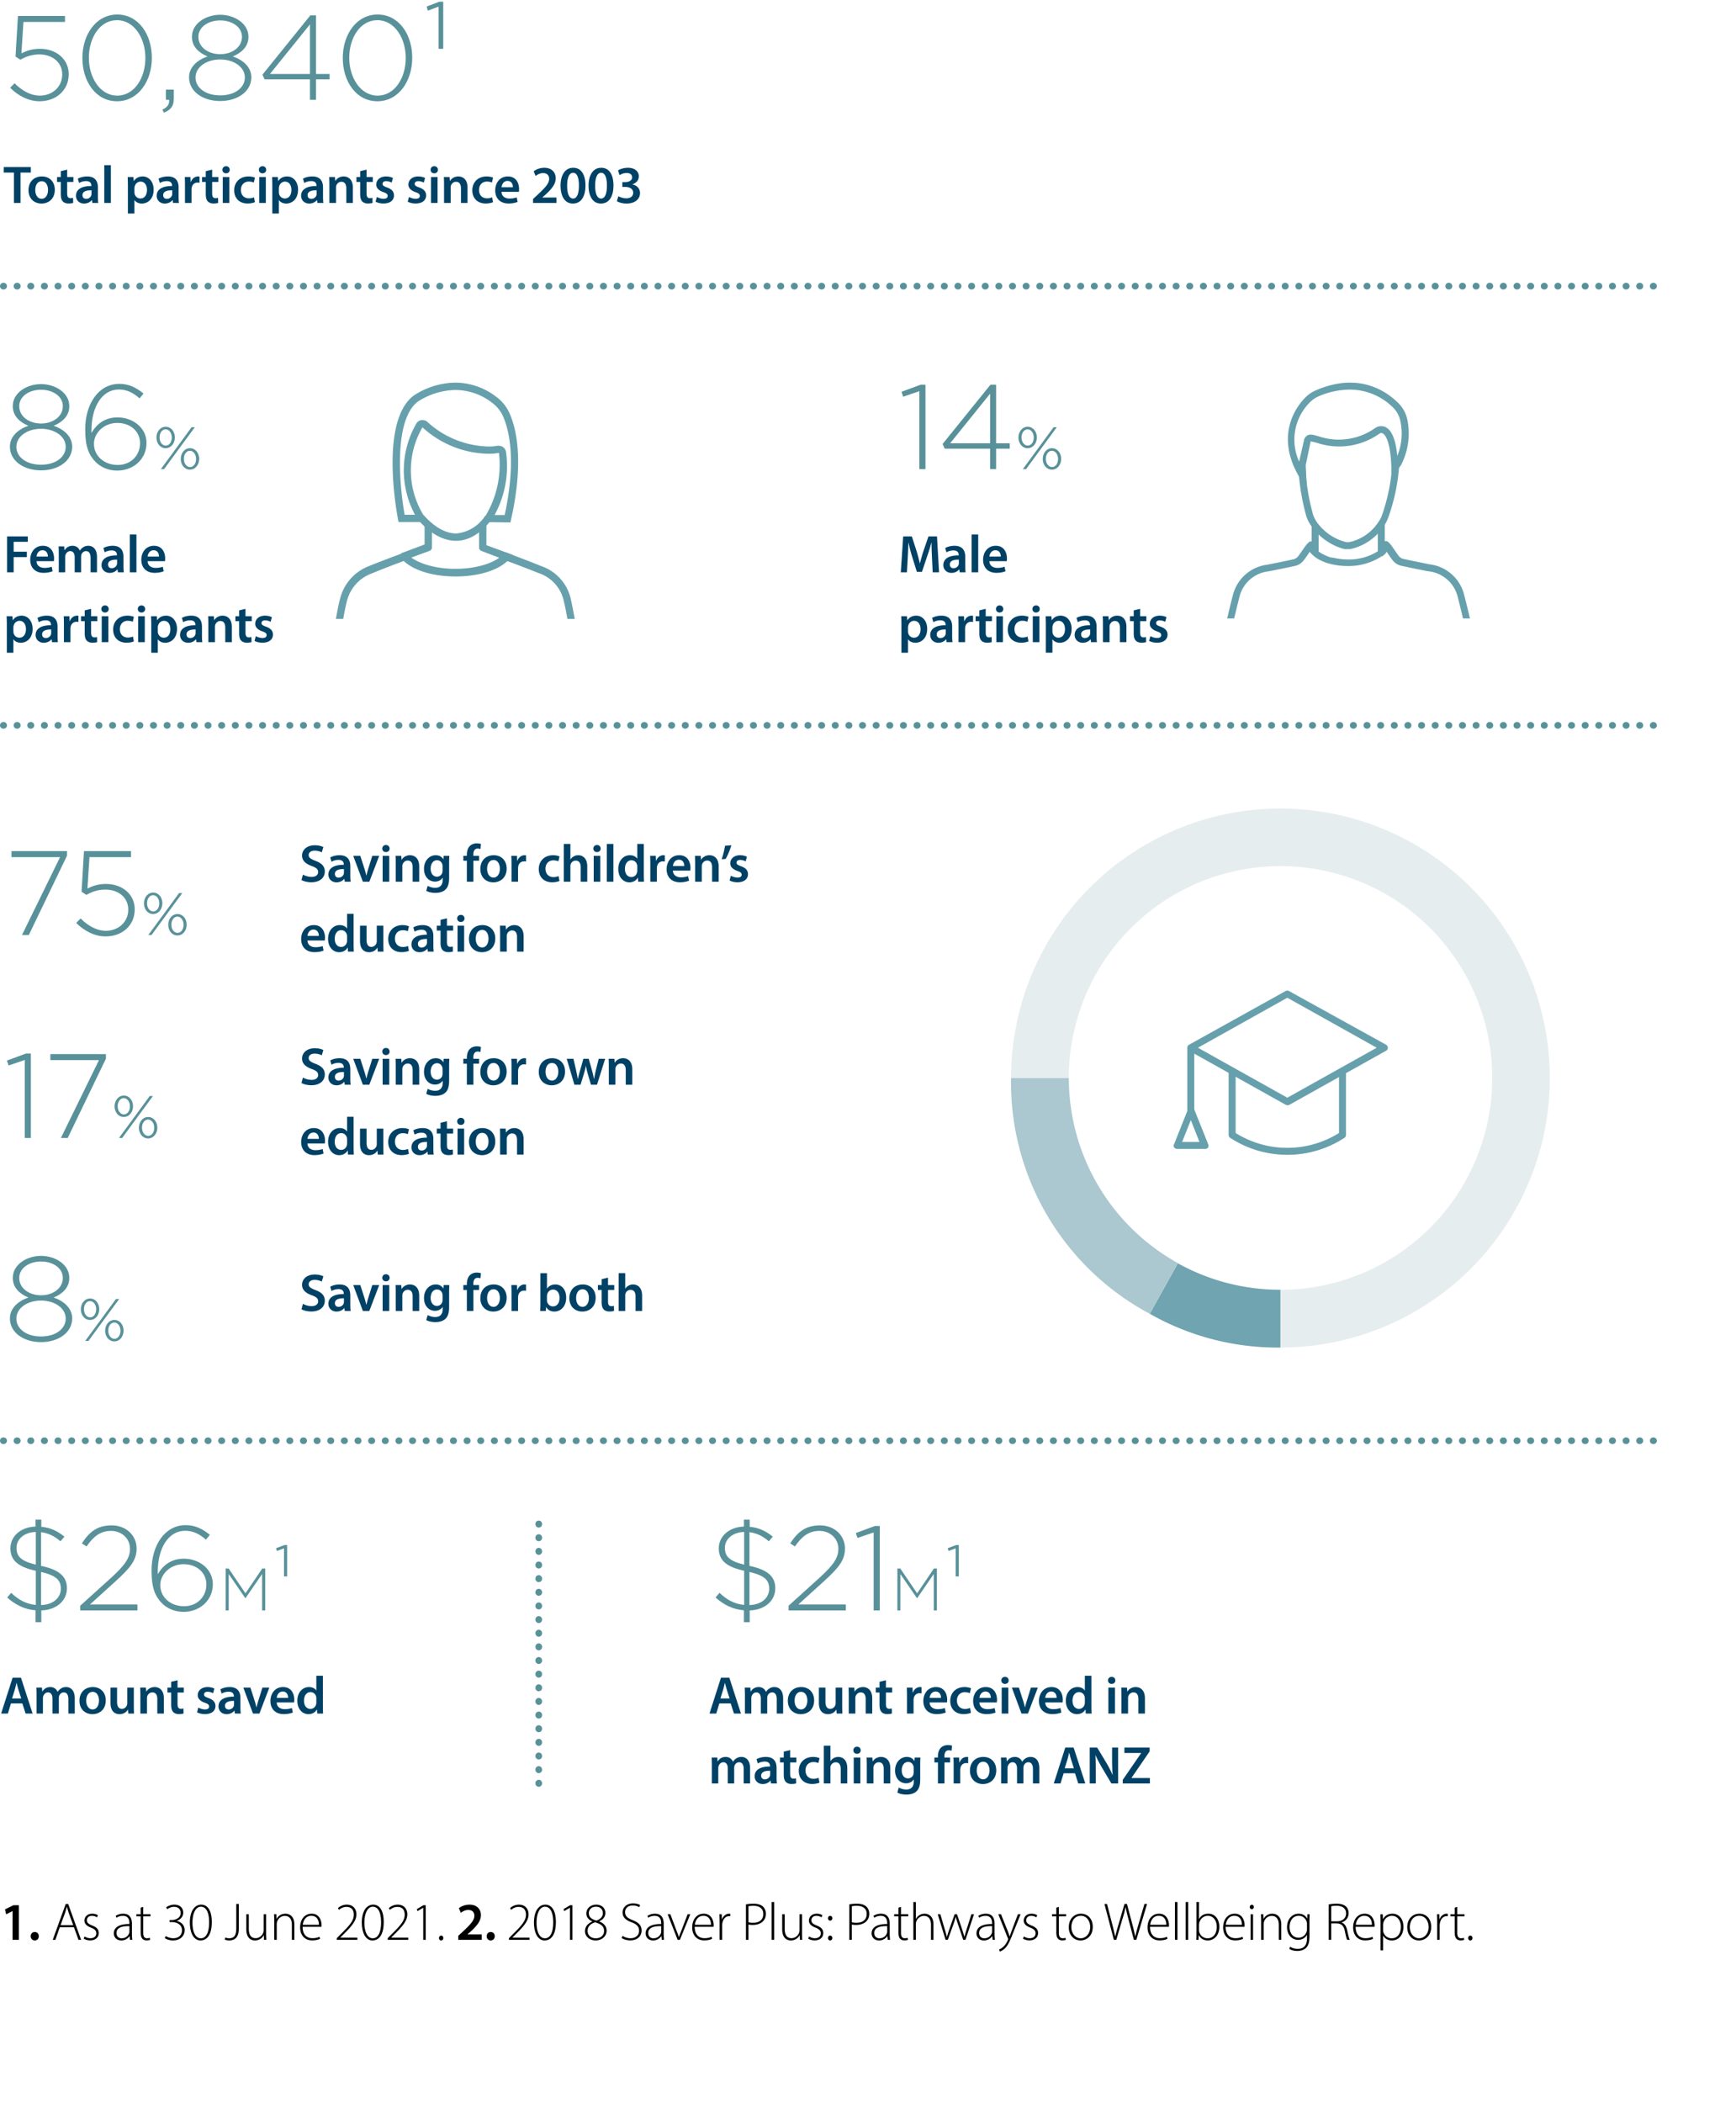 <svg width="522" height="632" viewBox="0 0 522 632" fill="none" xmlns="http://www.w3.org/2000/svg"><path d="M11.872 30.432c5.076 0 8.784-3.348 8.784-8.1v-.072c0-4.5-3.78-7.596-8.64-7.596-2.34 0-3.96.576-5.58 1.368L7.048 6.6H19.54V4.8H5.392l-.72 12.204 1.44.936c1.584-.864 3.348-1.584 5.688-1.584 4.068 0 6.912 2.484 6.912 5.976v.072c0 3.528-2.772 6.336-6.768 6.336-2.664 0-5.292-1.44-7.56-3.708l-1.332 1.332c2.196 2.232 5.4 4.068 8.82 4.068zm23.309 0c6.408 0 10.476-6.084 10.476-13.032v-.072c0-6.948-3.996-12.96-10.404-12.96-6.408 0-10.476 6.084-10.476 13.032v.072c0 6.948 3.996 12.96 10.404 12.96zm.072-1.692c-5.22 0-8.532-5.508-8.532-11.34v-.072c0-5.868 3.24-11.268 8.46-11.268 5.22 0 8.532 5.472 8.532 11.34v.072c0 5.832-3.24 11.268-8.46 11.268zm14.02 5.112c2.16-.828 2.987-2.016 2.987-4.248V26.94h-2.376V30h.972c.108 1.368-.468 2.16-2.016 2.952l.432.9zm16.936-3.492c5.292 0 9.36-2.916 9.36-7.092v-.072c0-2.952-2.412-5.184-5.58-6.228 2.484-1.008 4.716-2.88 4.716-5.868v-.072c0-3.924-4.14-6.588-8.496-6.588-4.356 0-8.496 2.664-8.496 6.588v.072c0 2.988 2.232 4.86 4.716 5.868-3.168 1.044-5.58 3.276-5.58 6.228v.072c0 4.176 4.068 7.092 9.36 7.092zm0-14.076c-3.564 0-6.552-2.088-6.552-5.184v-.072c0-2.844 2.88-4.896 6.552-4.896 3.672 0 6.552 2.052 6.552 4.896v.072c0 3.096-2.988 5.184-6.552 5.184zm0 12.384c-4.644 0-7.416-2.484-7.416-5.328v-.072c0-3.132 3.312-5.4 7.416-5.4 4.104 0 7.416 2.268 7.416 5.4v.072c0 2.844-2.772 5.328-7.416 5.328zM93.205 30h1.8v-6.156h4.104v-1.62h-4.104V4.62h-1.692l-14.4 17.82.648 1.404h13.644V30zm-12.024-7.776L93.205 7.32v14.904H81.181zm32.294 8.208c6.408 0 10.476-6.084 10.476-13.032v-.072c0-6.948-3.996-12.96-10.404-12.96-6.408 0-10.476 6.084-10.476 13.032v.072c0 6.948 3.996 12.96 10.404 12.96zm.072-1.692c-5.22 0-8.532-5.508-8.532-11.34v-.072c0-5.868 3.24-11.268 8.46-11.268 5.22 0 8.532 5.472 8.532 11.34v.072c0 5.832-3.24 11.268-8.46 11.268zm19.727-14.076V.516h-1.188l-3.78 1.44.324 1.26 3.24-1.224v12.672h1.404z" fill="#589199"/><path d="M4.2 61h1.968v-9.136h3.104v-1.648H1.128v1.648H4.2V61zm8.404-7.968c-2.352 0-4.032 1.568-4.032 4.128 0 2.496 1.696 4.016 3.904 4.016 1.984 0 4-1.28 4-4.144 0-2.368-1.552-4-3.872-4zm-.048 1.44c1.344 0 1.888 1.392 1.888 2.608 0 1.568-.784 2.672-1.904 2.672-1.2 0-1.936-1.136-1.936-2.64 0-1.296.56-2.64 1.952-2.64zm5.72-3.024v1.76h-1.12v1.472h1.12v3.664c0 1.024.191 1.728.607 2.176.368.4.976.64 1.696.64.624 0 1.136-.08 1.424-.192l-.032-1.504a2.908 2.908 0 01-.768.096c-.752 0-1.008-.496-1.008-1.44v-3.44h1.872v-1.472h-1.872v-2.224l-1.92.464zM29.548 61c-.08-.48-.113-1.168-.113-1.872v-2.816c0-1.696-.72-3.28-3.215-3.28-1.233 0-2.24.336-2.817.688l.384 1.28c.529-.336 1.328-.576 2.096-.576 1.377 0 1.584.848 1.584 1.36v.128c-2.88-.016-4.623.976-4.623 2.944 0 1.184.88 2.32 2.448 2.32 1.008 0 1.823-.432 2.303-1.04h.049l.128.864h1.776zm-2.032-2.736c0 .128-.017.288-.064.432-.177.56-.752 1.072-1.537 1.072-.623 0-1.12-.352-1.12-1.12 0-1.184 1.329-1.488 2.72-1.456v1.072zM31.354 61h1.983V49.64h-1.984V61zm7.101 3.168h1.968v-4.032h.032c.4.624 1.216 1.04 2.192 1.04 1.776 0 3.552-1.36 3.552-4.176 0-2.432-1.488-3.968-3.28-3.968-1.184 0-2.096.496-2.672 1.376h-.032l-.096-1.2h-1.728c.032.736.064 1.568.064 2.592v8.368zm1.968-7.632c0-.16.032-.336.08-.496.192-.864.944-1.456 1.76-1.456 1.264 0 1.936 1.12 1.936 2.496 0 1.536-.736 2.576-1.984 2.576a1.78 1.78 0 01-1.728-1.376 2.028 2.028 0 01-.064-.544v-1.2zM53.815 61c-.08-.48-.112-1.168-.112-1.872v-2.816c0-1.696-.72-3.28-3.216-3.28-1.232 0-2.24.336-2.816.688l.384 1.28c.528-.336 1.328-.576 2.096-.576 1.376 0 1.584.848 1.584 1.36v.128c-2.88-.016-4.624.976-4.624 2.944 0 1.184.88 2.32 2.448 2.32 1.008 0 1.824-.432 2.304-1.04h.048l.128.864h1.776zm-2.032-2.736c0 .128-.016.288-.064.432-.176.56-.752 1.072-1.536 1.072-.624 0-1.12-.352-1.12-1.12 0-1.184 1.328-1.488 2.72-1.456v1.072zM55.62 61h1.968v-4.032c0-.224.032-.432.064-.608.176-.88.816-1.488 1.76-1.488.24 0 .416.032.576.064V53.08a2.067 2.067 0 00-.464-.048c-.832 0-1.744.56-2.128 1.664h-.064l-.064-1.488h-1.712c.048.704.064 1.456.064 2.512V61zm6.254-9.552v1.76h-1.12v1.472h1.12v3.664c0 1.024.192 1.728.608 2.176.368.4.976.64 1.696.64.624 0 1.136-.08 1.424-.192l-.032-1.504a2.908 2.908 0 01-.768.096c-.752 0-1.008-.496-1.008-1.44v-3.44h1.872v-1.472h-1.872v-2.224l-1.92.464zM68.97 61v-7.792h-1.984V61h1.984zm-.992-11.04c-.656 0-1.104.464-1.104 1.072 0 .592.432 1.056 1.088 1.056.688 0 1.12-.464 1.12-1.056-.016-.608-.432-1.072-1.104-1.072zm8.398 9.344c-.384.16-.864.304-1.552.304-1.344 0-2.384-.912-2.384-2.512-.016-1.424.88-2.528 2.384-2.528.704 0 1.168.16 1.488.304l.352-1.472c-.448-.208-1.184-.368-1.904-.368-2.736 0-4.336 1.824-4.336 4.16 0 2.416 1.584 3.968 4.016 3.968.976 0 1.792-.208 2.208-.4l-.272-1.456zM79.933 61v-7.792h-1.985V61h1.985zm-.993-11.04c-.656 0-1.103.464-1.103 1.072 0 .592.431 1.056 1.087 1.056.688 0 1.12-.464 1.12-1.056-.016-.608-.431-1.072-1.103-1.072zm2.942 14.208h1.968v-4.032h.032c.4.624 1.216 1.04 2.192 1.04 1.776 0 3.552-1.36 3.552-4.176 0-2.432-1.488-3.968-3.28-3.968-1.184 0-2.096.496-2.672 1.376h-.032l-.096-1.2h-1.728c.032.736.064 1.568.064 2.592v8.368zm1.968-7.632c0-.16.032-.336.08-.496.192-.864.944-1.456 1.76-1.456 1.264 0 1.936 1.12 1.936 2.496 0 1.536-.736 2.576-1.984 2.576a1.78 1.78 0 01-1.728-1.376 2.028 2.028 0 01-.064-.544v-1.2zM97.242 61c-.08-.48-.112-1.168-.112-1.872v-2.816c0-1.696-.72-3.28-3.216-3.28-1.232 0-2.24.336-2.816.688l.384 1.28c.528-.336 1.328-.576 2.096-.576 1.376 0 1.584.848 1.584 1.36v.128c-2.88-.016-4.624.976-4.624 2.944 0 1.184.88 2.32 2.448 2.32 1.008 0 1.824-.432 2.304-1.04h.048l.128.864h1.776zm-2.032-2.736c0 .128-.016.288-.064.432-.176.56-.752 1.072-1.536 1.072-.624 0-1.12-.352-1.12-1.12 0-1.184 1.328-1.488 2.72-1.456v1.072zM99.047 61h1.984v-4.576c0-.224.016-.464.08-.64.208-.592.752-1.152 1.536-1.152 1.072 0 1.488.848 1.488 1.968V61h1.968v-4.624c0-2.464-1.408-3.344-2.768-3.344-1.296 0-2.144.736-2.48 1.344h-.048l-.096-1.168h-1.728c.048.672.064 1.424.064 2.32V61zm9.254-9.552v1.76h-1.12v1.472h1.12v3.664c0 1.024.192 1.728.608 2.176.368.4.976.64 1.696.64.624 0 1.136-.08 1.424-.192l-.032-1.504a2.908 2.908 0 01-.768.096c-.752 0-1.008-.496-1.008-1.44v-3.44h1.872v-1.472h-1.872v-2.224l-1.92.464zm4.633 9.168c.576.32 1.424.544 2.368.544 2.064 0 3.168-1.024 3.168-2.432-.016-1.152-.672-1.872-2.08-2.384-.992-.352-1.36-.592-1.36-1.088 0-.48.384-.816 1.088-.816.688 0 1.312.256 1.648.448l.384-1.392c-.448-.24-1.2-.464-2.064-.464-1.808 0-2.944 1.072-2.944 2.448-.016.912.624 1.744 2.144 2.272.96.336 1.28.608 1.28 1.136 0 .512-.384.864-1.248.864-.704 0-1.552-.288-2-.56l-.384 1.424zm9.664 0c.576.32 1.424.544 2.368.544 2.064 0 3.168-1.024 3.168-2.432-.016-1.152-.672-1.872-2.08-2.384-.992-.352-1.36-.592-1.36-1.088 0-.48.384-.816 1.088-.816.688 0 1.312.256 1.648.448l.384-1.392c-.448-.24-1.2-.464-2.064-.464-1.808 0-2.944 1.072-2.944 2.448-.016.912.624 1.744 2.144 2.272.96.336 1.28.608 1.28 1.136 0 .512-.384.864-1.248.864-.704 0-1.552-.288-2-.56l-.384 1.424zm8.976.384v-7.792h-1.984V61h1.984zm-.992-11.04c-.656 0-1.104.464-1.104 1.072 0 .592.432 1.056 1.088 1.056.688 0 1.12-.464 1.12-1.056-.016-.608-.432-1.072-1.104-1.072zM133.524 61h1.984v-4.576c0-.224.016-.464.08-.64.208-.592.752-1.152 1.536-1.152 1.072 0 1.488.848 1.488 1.968V61h1.968v-4.624c0-2.464-1.408-3.344-2.768-3.344-1.296 0-2.144.736-2.48 1.344h-.048l-.096-1.168h-1.728c.048.672.064 1.424.064 2.32V61zm14.452-1.696c-.384.16-.864.304-1.552.304-1.344 0-2.384-.912-2.384-2.512-.016-1.424.88-2.528 2.384-2.528.704 0 1.168.16 1.488.304l.352-1.472c-.448-.208-1.184-.368-1.904-.368-2.736 0-4.336 1.824-4.336 4.16 0 2.416 1.584 3.968 4.016 3.968.976 0 1.792-.208 2.208-.4l-.272-1.456zm8.039-1.648c.032-.176.064-.464.064-.832 0-1.712-.832-3.792-3.36-3.792-2.496 0-3.808 2.032-3.808 4.192 0 2.384 1.488 3.936 4.016 3.936 1.12 0 2.048-.208 2.72-.48l-.288-1.36c-.592.224-1.248.352-2.16.352-1.248 0-2.352-.608-2.4-2.016h5.216zm-5.216-1.376c.08-.8.592-1.904 1.808-1.904 1.312 0 1.632 1.184 1.616 1.904h-3.424zM167.338 61v-1.632h-4.272v-.032l.912-.784c1.808-1.68 3.12-3.152 3.12-4.976 0-1.696-1.12-3.152-3.424-3.152-1.312 0-2.448.464-3.2 1.072l.576 1.392c.528-.4 1.312-.864 2.224-.864 1.36 0 1.856.816 1.856 1.744-.016 1.376-1.168 2.624-3.616 4.896l-1.232 1.136V61h7.056zm5.026-10.576c-2.432 0-3.808 2.176-3.808 5.408.016 3.168 1.296 5.344 3.696 5.344 2.48 0 3.792-2.096 3.792-5.44 0-3.072-1.168-5.312-3.68-5.312zm-.048 1.504c1.184 0 1.76 1.424 1.76 3.84 0 2.496-.608 3.904-1.76 3.904-1.088 0-1.792-1.312-1.776-3.84-.016-2.608.72-3.904 1.776-3.904zm8.466-1.504c-2.432 0-3.808 2.176-3.808 5.408.016 3.168 1.296 5.344 3.696 5.344 2.48 0 3.792-2.096 3.792-5.44 0-3.072-1.168-5.312-3.68-5.312zm-.048 1.504c1.184 0 1.76 1.424 1.76 3.84 0 2.496-.608 3.904-1.76 3.904-1.088 0-1.792-1.312-1.776-3.84-.016-2.608.72-3.904 1.776-3.904zm4.754 8.528c.56.368 1.648.72 2.912.72 2.576 0 4.048-1.392 4.048-3.152 0-1.408-1.024-2.368-2.288-2.592V55.4c1.28-.448 1.92-1.344 1.92-2.432 0-1.36-1.104-2.544-3.248-2.544-1.248 0-2.4.384-2.992.8l.448 1.424c.432-.288 1.28-.656 2.128-.656 1.136 0 1.664.592 1.664 1.296 0 1.04-1.152 1.456-2.064 1.456h-.88v1.44h.912c1.2 0 2.352.528 2.352 1.76.016.816-.592 1.664-2.096 1.664-.992 0-1.968-.4-2.368-.64l-.448 1.488z" fill="#004165"/><path d="M1 86h500" stroke="#589199" stroke-width="2" stroke-linecap="round" stroke-dasharray="0.1 4"/><path d="M12.34 141.36c5.292 0 9.36-2.916 9.36-7.092v-.072c0-2.952-2.412-5.184-5.58-6.228 2.484-1.008 4.716-2.88 4.716-5.868v-.072c0-3.924-4.14-6.588-8.496-6.588-4.356 0-8.496 2.664-8.496 6.588v.072c0 2.988 2.232 4.86 4.716 5.868-3.168 1.044-5.58 3.276-5.58 6.228v.072c0 4.176 4.068 7.092 9.36 7.092zm0-14.076c-3.564 0-6.552-2.088-6.552-5.184v-.072c0-2.844 2.88-4.896 6.552-4.896 3.672 0 6.552 2.052 6.552 4.896v.072c0 3.096-2.988 5.184-6.552 5.184zm0 12.384c-4.644 0-7.416-2.484-7.416-5.328v-.072c0-3.132 3.312-5.4 7.416-5.4 4.104 0 7.416 2.268 7.416 5.4v.072c0 2.844-2.772 5.328-7.416 5.328zm22.892 1.764c4.968 0 8.82-3.528 8.82-8.28v-.072c0-4.5-4.104-7.632-8.676-7.632-3.6 0-6.12 1.692-7.884 4.68v-.72c0-7.092 3.168-12.348 8.244-12.348 2.376 0 4.284.936 6.228 2.664l1.188-1.44c-2.196-1.8-4.392-2.916-7.272-2.916-6.264 0-10.26 6.048-10.26 13.644v.072c0 5.22 1.116 7.74 3.204 9.828 1.512 1.512 3.816 2.52 6.408 2.52zm.144-1.692c-4.068 0-7.128-2.736-7.128-6.336v-.072c0-3.096 2.88-6.228 7.02-6.228 3.996 0 6.84 2.592 6.84 6.048v.072c0 3.564-2.664 6.516-6.732 6.516zm14.421-5.04c1.674 0 2.79-1.53 2.79-3.222v-.036c0-1.656-1.098-3.186-2.754-3.186-1.674 0-2.79 1.53-2.79 3.222v.036c0 1.674 1.098 3.186 2.754 3.186zm0-5.67c1.008 0 1.854 1.044 1.854 2.448v.036c0 1.35-.756 2.412-1.818 2.412-1.008 0-1.854-1.026-1.854-2.448v-.036c0-1.314.756-2.412 1.818-2.412zm3.33 5.49l-4.77 6.48h.972l4.446-6.066 4.806-6.534h-.972l-4.482 6.12zm3.978 6.624c1.674 0 2.79-1.53 2.79-3.222v-.036c0-1.656-1.098-3.186-2.754-3.186-1.674 0-2.79 1.53-2.79 3.222v.036c0 1.674 1.098 3.186 2.754 3.186zm.036-.774c-1.008 0-1.854-1.026-1.854-2.448v-.036c0-1.314.756-2.412 1.818-2.412 1.008 0 1.854 1.044 1.854 2.448v.036c0 1.35-.756 2.412-1.818 2.412z" fill="#589199"/><path d="M2.136 172h1.968v-4.576h3.968v-1.616H4.104v-2.976H8.36v-1.616H2.136V172zm14.056-3.344c.032-.176.064-.464.064-.832 0-1.712-.832-3.792-3.36-3.792-2.497 0-3.809 2.032-3.809 4.192 0 2.384 1.489 3.936 4.017 3.936 1.12 0 2.048-.208 2.72-.48l-.288-1.36c-.592.224-1.248.352-2.16.352-1.248 0-2.352-.608-2.4-2.016h5.216zm-5.216-1.376c.08-.8.591-1.904 1.807-1.904 1.313 0 1.633 1.184 1.617 1.904h-3.425zm6.697 4.72h1.92v-4.608c0-.224.032-.448.113-.64.175-.544.672-1.12 1.407-1.12.913 0 1.345.768 1.345 1.856V172h1.92v-4.672c0-.224.047-.464.096-.656.207-.56.703-1.04 1.375-1.04.945 0 1.392.768 1.392 2.064V172h1.92v-4.592c0-2.496-1.312-3.376-2.608-3.376-.64 0-1.136.16-1.568.464a2.95 2.95 0 00-.96.976h-.031c-.337-.864-1.136-1.44-2.16-1.44-1.313 0-2.017.72-2.4 1.328h-.049l-.08-1.152H17.61c.047.672.064 1.424.064 2.32V172zm19.563 0c-.08-.48-.112-1.168-.112-1.872v-2.816c0-1.696-.72-3.28-3.216-3.28-1.232 0-2.24.336-2.816.688l.384 1.28c.528-.336 1.328-.576 2.096-.576 1.376 0 1.584.848 1.584 1.36v.128c-2.88-.016-4.624.976-4.624 2.944 0 1.184.88 2.32 2.448 2.32 1.008 0 1.824-.432 2.304-1.04h.048l.128.864h1.776zm-2.032-2.736c0 .128-.016.288-.064.432-.176.56-.752 1.072-1.536 1.072-.624 0-1.12-.352-1.12-1.12 0-1.184 1.328-1.488 2.72-1.456v1.072zM39.041 172h1.984v-11.36h-1.984V172zm10.557-3.344c.032-.176.064-.464.064-.832 0-1.712-.832-3.792-3.36-3.792-2.496 0-3.808 2.032-3.808 4.192 0 2.384 1.488 3.936 4.016 3.936 1.12 0 2.048-.208 2.72-.48l-.288-1.36c-.592.224-1.248.352-2.16.352-1.248 0-2.352-.608-2.4-2.016h5.216zm-5.216-1.376c.08-.8.592-1.904 1.808-1.904 1.312 0 1.632 1.184 1.616 1.904h-3.424zM2.056 196.168h1.968v-4.032h.032c.4.624 1.216 1.04 2.192 1.04 1.776 0 3.552-1.36 3.552-4.176 0-2.432-1.488-3.968-3.28-3.968-1.184 0-2.096.496-2.672 1.376h-.032l-.096-1.2H1.992c.032.736.064 1.568.064 2.592v8.368zm1.968-7.632c0-.16.032-.336.08-.496.192-.864.944-1.456 1.76-1.456 1.264 0 1.936 1.12 1.936 2.496 0 1.536-.736 2.576-1.984 2.576a1.78 1.78 0 01-1.728-1.376 2.028 2.028 0 01-.064-.544v-1.2zM17.415 193c-.08-.48-.112-1.168-.112-1.872v-2.816c0-1.696-.72-3.28-3.216-3.28-1.232 0-2.24.336-2.816.688l.384 1.28c.528-.336 1.328-.576 2.096-.576 1.376 0 1.584.848 1.584 1.36v.128c-2.88-.016-4.624.976-4.624 2.944 0 1.184.88 2.32 2.448 2.32 1.008 0 1.824-.432 2.304-1.04h.048l.128.864h1.776zm-2.032-2.736c0 .128-.016.288-.064.432-.176.56-.752 1.072-1.536 1.072-.624 0-1.12-.352-1.12-1.12 0-1.184 1.328-1.488 2.72-1.456v1.072zM19.22 193h1.968v-4.032c0-.224.032-.432.064-.608.176-.88.816-1.488 1.76-1.488.24 0 .416.032.576.064v-1.856a2.067 2.067 0 00-.464-.048c-.832 0-1.744.56-2.128 1.664h-.064l-.064-1.488h-1.712c.048.704.064 1.456.064 2.512V193zm6.255-9.552v1.76h-1.12v1.472h1.12v3.664c0 1.024.191 1.728.607 2.176.369.4.976.64 1.697.64.623 0 1.136-.08 1.424-.192l-.032-1.504a2.908 2.908 0 01-.768.096c-.752 0-1.008-.496-1.008-1.44v-3.44h1.872v-1.472h-1.872v-2.224l-1.92.464zM32.572 193v-7.792h-1.984V193h1.984zm-.992-11.04c-.656 0-1.104.464-1.104 1.072 0 .592.432 1.056 1.088 1.056.688 0 1.12-.464 1.12-1.056-.016-.608-.432-1.072-1.104-1.072zm8.398 9.344c-.384.16-.864.304-1.552.304-1.344 0-2.384-.912-2.384-2.512-.016-1.424.88-2.528 2.384-2.528.704 0 1.168.16 1.488.304l.352-1.472c-.448-.208-1.184-.368-1.904-.368-2.736 0-4.336 1.824-4.336 4.16 0 2.416 1.584 3.968 4.016 3.968.976 0 1.792-.208 2.208-.4l-.272-1.456zM43.533 193v-7.792H41.55V193h1.984zm-.992-11.04c-.656 0-1.104.464-1.104 1.072 0 .592.432 1.056 1.088 1.056.688 0 1.12-.464 1.12-1.056-.016-.608-.432-1.072-1.104-1.072zm2.942 14.208h1.968v-4.032h.032c.4.624 1.216 1.04 2.192 1.04 1.776 0 3.552-1.36 3.552-4.176 0-2.432-1.488-3.968-3.28-3.968-1.184 0-2.096.496-2.672 1.376h-.032l-.096-1.2h-1.728c.032.736.064 1.568.064 2.592v8.368zm1.968-7.632c0-.16.032-.336.08-.496.192-.864.944-1.456 1.76-1.456 1.264 0 1.936 1.12 1.936 2.496 0 1.536-.736 2.576-1.984 2.576a1.78 1.78 0 01-1.728-1.376 2.028 2.028 0 01-.064-.544v-1.2zM60.842 193c-.08-.48-.112-1.168-.112-1.872v-2.816c0-1.696-.72-3.28-3.216-3.28-1.232 0-2.24.336-2.816.688l.384 1.28c.528-.336 1.328-.576 2.096-.576 1.376 0 1.584.848 1.584 1.36v.128c-2.88-.016-4.624.976-4.624 2.944 0 1.184.88 2.32 2.448 2.32 1.008 0 1.824-.432 2.304-1.04h.048l.128.864h1.776zm-2.032-2.736c0 .128-.016.288-.064.432-.176.56-.752 1.072-1.536 1.072-.624 0-1.12-.352-1.12-1.12 0-1.184 1.328-1.488 2.72-1.456v1.072zM62.647 193h1.984v-4.576c0-.224.016-.464.08-.64.208-.592.752-1.152 1.536-1.152 1.072 0 1.488.848 1.488 1.968v4.4h1.968v-4.624c0-2.464-1.408-3.344-2.768-3.344-1.296 0-2.144.736-2.48 1.344h-.048l-.096-1.168h-1.728c.048.672.064 1.424.064 2.32V193zm9.254-9.552v1.76h-1.12v1.472h1.12v3.664c0 1.024.192 1.728.608 2.176.368.4.976.64 1.696.64.624 0 1.136-.08 1.424-.192l-.032-1.504a2.908 2.908 0 01-.768.096c-.752 0-1.008-.496-1.008-1.44v-3.44h1.872v-1.472h-1.872v-2.224l-1.92.464zm4.634 9.168c.576.32 1.424.544 2.368.544 2.064 0 3.168-1.024 3.168-2.432-.016-1.152-.672-1.872-2.08-2.384-.992-.352-1.36-.592-1.36-1.088 0-.48.384-.816 1.088-.816.688 0 1.312.256 1.648.448l.384-1.392c-.448-.24-1.2-.464-2.064-.464-1.808 0-2.944 1.072-2.944 2.448-.016.912.624 1.744 2.144 2.272.96.336 1.28.608 1.28 1.136 0 .512-.384.864-1.248.864-.704 0-1.552-.288-2-.56l-.384 1.424z" fill="#004165"/><path d="M276.444 141h1.836v-25.38h-1.44l-5.76 2.124.504 1.476 4.86-1.656V141zm21.275 0h1.8v-6.156h4.104v-1.62h-4.104V115.62h-1.692l-14.4 17.82.648 1.404h13.644V141zm-12.024-7.776l12.024-14.904v14.904h-12.024zm23.294 1.476c1.674 0 2.79-1.53 2.79-3.222v-.036c0-1.656-1.098-3.186-2.754-3.186-1.674 0-2.79 1.53-2.79 3.222v.036c0 1.674 1.098 3.186 2.754 3.186zm0-5.67c1.008 0 1.854 1.044 1.854 2.448v.036c0 1.35-.756 2.412-1.818 2.412-1.008 0-1.854-1.026-1.854-2.448v-.036c0-1.314.756-2.412 1.818-2.412zm3.33 5.49l-4.77 6.48h.972l4.446-6.066 4.806-6.534h-.972l-4.482 6.12zm3.978 6.624c1.674 0 2.79-1.53 2.79-3.222v-.036c0-1.656-1.098-3.186-2.754-3.186-1.674 0-2.79 1.53-2.79 3.222v.036c0 1.674 1.098 3.186 2.754 3.186zm.036-.774c-1.008 0-1.854-1.026-1.854-2.448v-.036c0-1.314.756-2.412 1.818-2.412 1.008 0 1.854 1.044 1.854 2.448v.036c0 1.35-.756 2.412-1.818 2.412z" fill="#589199"/><path d="M280.448 172h1.92l-.624-10.784h-2.56l-1.488 4.32a52.642 52.642 0 00-1.072 3.76h-.048a54.43 54.43 0 00-.992-3.744l-1.408-4.336h-2.592l-.72 10.784h1.84l.24-4.336c.08-1.472.144-3.184.192-4.592h.032a53.98 53.98 0 001.088 4.192l1.44 4.608h1.52l1.568-4.672c.48-1.36.928-2.816 1.28-4.128h.048c-.016 1.456.064 3.136.128 4.528l.208 4.4zm9.905 0c-.08-.48-.112-1.168-.112-1.872v-2.816c0-1.696-.72-3.28-3.216-3.28-1.232 0-2.24.336-2.816.688l.384 1.28c.528-.336 1.328-.576 2.096-.576 1.376 0 1.584.848 1.584 1.36v.128c-2.88-.016-4.624.976-4.624 2.944 0 1.184.88 2.32 2.448 2.32 1.008 0 1.824-.432 2.304-1.04h.048l.128.864h1.776zm-2.032-2.736c0 .128-.016.288-.064.432-.176.56-.752 1.072-1.536 1.072-.624 0-1.12-.352-1.12-1.12 0-1.184 1.328-1.488 2.72-1.456v1.072zm3.837 2.736h1.984v-11.36h-1.984V172zm10.557-3.344c.032-.176.064-.464.064-.832 0-1.712-.832-3.792-3.36-3.792-2.496 0-3.808 2.032-3.808 4.192 0 2.384 1.488 3.936 4.016 3.936 1.12 0 2.048-.208 2.72-.48l-.288-1.36c-.592.224-1.248.352-2.16.352-1.248 0-2.352-.608-2.4-2.016h5.216zm-5.216-1.376c.08-.8.592-1.904 1.808-1.904 1.312 0 1.632 1.184 1.616 1.904h-3.424zm-26.443 28.888h1.968v-4.032h.032c.4.624 1.216 1.04 2.192 1.04 1.776 0 3.552-1.36 3.552-4.176 0-2.432-1.488-3.968-3.28-3.968-1.184 0-2.096.496-2.672 1.376h-.032l-.096-1.2h-1.728c.032.736.064 1.568.064 2.592v8.368zm1.968-7.632c0-.16.032-.336.08-.496.192-.864.944-1.456 1.76-1.456 1.264 0 1.936 1.12 1.936 2.496 0 1.536-.736 2.576-1.984 2.576a1.78 1.78 0 01-1.728-1.376 2.028 2.028 0 01-.064-.544v-1.2zM286.415 193c-.08-.48-.112-1.168-.112-1.872v-2.816c0-1.696-.72-3.28-3.216-3.28-1.232 0-2.24.336-2.816.688l.384 1.28c.528-.336 1.328-.576 2.096-.576 1.376 0 1.584.848 1.584 1.36v.128c-2.88-.016-4.624.976-4.624 2.944 0 1.184.88 2.32 2.448 2.32 1.008 0 1.824-.432 2.304-1.04h.048l.128.864h1.776zm-2.032-2.736c0 .128-.016.288-.064.432-.176.56-.752 1.072-1.536 1.072-.624 0-1.12-.352-1.12-1.12 0-1.184 1.328-1.488 2.72-1.456v1.072zM288.22 193h1.968v-4.032c0-.224.032-.432.064-.608.176-.88.816-1.488 1.76-1.488.24 0 .416.032.576.064v-1.856a2.067 2.067 0 00-.464-.048c-.832 0-1.744.56-2.128 1.664h-.064l-.064-1.488h-1.712c.048.704.064 1.456.064 2.512V193zm6.255-9.552v1.76h-1.12v1.472h1.12v3.664c0 1.024.192 1.728.608 2.176.368.4.976.64 1.696.64.624 0 1.136-.08 1.424-.192l-.032-1.504a2.908 2.908 0 01-.768.096c-.752 0-1.008-.496-1.008-1.44v-3.44h1.872v-1.472h-1.872v-2.224l-1.92.464zm7.097 9.552v-7.792h-1.984V193h1.984zm-.992-11.04c-.656 0-1.104.464-1.104 1.072 0 .592.432 1.056 1.088 1.056.688 0 1.12-.464 1.12-1.056-.016-.608-.432-1.072-1.104-1.072zm8.398 9.344c-.384.16-.864.304-1.552.304-1.344 0-2.384-.912-2.384-2.512-.016-1.424.88-2.528 2.384-2.528.704 0 1.168.16 1.488.304l.352-1.472c-.448-.208-1.184-.368-1.904-.368-2.736 0-4.336 1.824-4.336 4.16 0 2.416 1.584 3.968 4.016 3.968.976 0 1.792-.208 2.208-.4l-.272-1.456zm3.555 1.696v-7.792h-1.984V193h1.984zm-.992-11.04c-.656 0-1.104.464-1.104 1.072 0 .592.432 1.056 1.088 1.056.688 0 1.12-.464 1.12-1.056-.016-.608-.432-1.072-1.104-1.072zm2.942 14.208h1.968v-4.032h.032c.4.624 1.216 1.04 2.192 1.04 1.776 0 3.552-1.36 3.552-4.176 0-2.432-1.488-3.968-3.28-3.968-1.184 0-2.096.496-2.672 1.376h-.032l-.096-1.2h-1.728c.032.736.064 1.568.064 2.592v8.368zm1.968-7.632c0-.16.032-.336.08-.496.192-.864.944-1.456 1.76-1.456 1.264 0 1.936 1.12 1.936 2.496 0 1.536-.736 2.576-1.984 2.576a1.78 1.78 0 01-1.728-1.376 2.028 2.028 0 01-.064-.544v-1.2zM329.842 193c-.08-.48-.112-1.168-.112-1.872v-2.816c0-1.696-.72-3.28-3.216-3.28-1.232 0-2.24.336-2.816.688l.384 1.28c.528-.336 1.328-.576 2.096-.576 1.376 0 1.584.848 1.584 1.36v.128c-2.88-.016-4.624.976-4.624 2.944 0 1.184.88 2.32 2.448 2.32 1.008 0 1.824-.432 2.304-1.04h.048l.128.864h1.776zm-2.032-2.736c0 .128-.016.288-.064.432-.176.56-.752 1.072-1.536 1.072-.624 0-1.12-.352-1.12-1.12 0-1.184 1.328-1.488 2.72-1.456v1.072zm3.837 2.736h1.984v-4.576c0-.224.016-.464.08-.64.208-.592.752-1.152 1.536-1.152 1.072 0 1.488.848 1.488 1.968v4.4h1.968v-4.624c0-2.464-1.408-3.344-2.768-3.344-1.296 0-2.144.736-2.48 1.344h-.048l-.096-1.168h-1.728c.048.672.064 1.424.064 2.32V193zm9.254-9.552v1.76h-1.12v1.472h1.12v3.664c0 1.024.192 1.728.608 2.176.368.4.976.64 1.696.64.624 0 1.136-.08 1.424-.192l-.032-1.504a2.908 2.908 0 01-.768.096c-.752 0-1.008-.496-1.008-1.44v-3.44h1.872v-1.472h-1.872v-2.224l-1.92.464zm4.634 9.168c.576.32 1.424.544 2.368.544 2.064 0 3.168-1.024 3.168-2.432-.016-1.152-.672-1.872-2.08-2.384-.992-.352-1.36-.592-1.36-1.088 0-.48.384-.816 1.088-.816.688 0 1.312.256 1.648.448l.384-1.392c-.448-.24-1.2-.464-2.064-.464-1.808 0-2.944 1.072-2.944 2.448-.016.912.624 1.744 2.144 2.272.96.336 1.28.608 1.28 1.136 0 .512-.384.864-1.248.864-.704 0-1.552-.288-2-.56l-.384 1.424z" fill="#004165"/><path d="M405.089 165.033a4.87 4.87 0 01-.819 0 17.6 17.6 0 01-9.348-6.155 11.032 11.032 0 01-2.101-3.655 67.58 67.58 0 01-2.458-15.713h2.101a65.245 65.245 0 002.353 15.125 9.046 9.046 0 001.638 2.941 15.384 15.384 0 008.256 5.336c.362.052.73.052 1.093 0a13.964 13.964 0 008.781-6.197 6.806 6.806 0 00.882-1.639 56.044 56.044 0 003.214-16.449l2.101.168a57.305 57.305 0 01-3.466 17.058 10.211 10.211 0 01-1.114 2.101 16.118 16.118 0 01-10.125 7.058 7.405 7.405 0 01-.988.021z" fill="#66A0AC"/><path d="M396.497 157.618h-2.101v8.214h2.101v-8.214zm19.897-.42h-2.101v8.634h2.101v-8.634zm-23.403-9.895l-2.101-3.592c-7.499-12.352-1.512-21.007 1.408-24.032a10.073 10.073 0 013.277-2.332c12.604-5.483 20.818-.126 24.641 3.55a10.041 10.041 0 012.962 5.252c.917 4.487.31 9.152-1.722 13.256a4.614 4.614 0 01-1.534 1.848l-1.554 1.009v-1.87c-.273-8.403-2.101-9.852-2.563-10.125a.917.917 0 00-.924 0 21.007 21.007 0 01-18.907 2.814 19.93 19.93 0 00-1.869-.42l-1.492 7.164.378 7.478zm12.836-30.208a23.82 23.82 0 00-9.517 2.101 8.115 8.115 0 00-2.584 1.869 15.84 15.84 0 00-3.088 17.667l1.471-6.449c.097-.5.374-.948.777-1.26a1.94 1.94 0 011.513-.378c.567 0 1.26.273 2.1.483a18.908 18.908 0 0017.079-2.542 3.145 3.145 0 013.067-.21c1.87.945 3.046 3.781 3.508 8.655a17.87 17.87 0 00.925-10.504 8.007 8.007 0 00-2.353-4.201 18.423 18.423 0 00-12.898-5.231z" fill="#66A0AC"/><path d="M371.101 185.872c.504-2.1 1.008-4.201 1.575-6.407a10.126 10.126 0 018.76-7.751l1.282-.252c2.226-.442 4.516-.904 6.785-1.408a4.522 4.522 0 002.458-1.575c.483-.61.903-1.24 1.323-1.849l.568-.819c.091.208.228.395.399.546a11.282 11.282 0 001.932 1.575c.987.547 2.02 1.004 3.088 1.366h.126l.736.21c1.705.416 3.454.621 5.209.609a18.295 18.295 0 0010.168-2.962h.231l.756-.693a1.64 1.64 0 00.441-.651c.189.252.358.525.526.777.42.609.84 1.218 1.323 1.828a4.434 4.434 0 002.458 1.596c2.269.504 4.579.966 6.806 1.408l1.261.252a10.169 10.169 0 019.012 7.73 266.448 266.448 0 011.575 6.47H442a258.5 258.5 0 00-1.723-6.995 12.153 12.153 0 00-3.725-6.256 12.156 12.156 0 00-6.631-3.008c-2.689-.546-5.357-1.071-8.025-1.66a2.416 2.416 0 01-1.26-.819c-.841-1.071-1.555-2.248-2.374-3.34a6.629 6.629 0 00-1.008-1.029l-.127-.105h-1.806s0 2.247-.147 2.289a4.987 4.987 0 01-.588.547 16.196 16.196 0 01-9.054 2.646 19.529 19.529 0 01-4.706-.546h-.105l-.693-.084a15.434 15.434 0 01-2.71-1.218 7.885 7.885 0 01-1.555-1.24l-.147-2.31a17.567 17.567 0 00-1.807 0c-.412.342-.786.73-1.113 1.155-.84 1.092-1.554 2.269-2.395 3.34-.322.4-.764.687-1.26.819-2.668.61-5.336 1.135-8.025 1.66a12.207 12.207 0 00-10.314 9.222c-.61 2.311-1.156 4.622-1.702 6.932h2.101z" fill="#66A0AC"/><path d="M1 218h500M1 433h500m-339 25v80" stroke="#589199" stroke-width="2" stroke-linecap="round" stroke-dasharray="0.1 4"/><path d="M6.616 281h2.052l11.484-23.832V255.8H3.448v1.8h14.616L6.616 281zm25.11.432c5.077 0 8.785-3.348 8.785-8.1v-.072c0-4.5-3.78-7.596-8.64-7.596-2.34 0-3.96.576-5.58 1.368l.612-9.432h12.492v-1.8H25.247l-.72 12.204 1.44.936c1.584-.864 3.348-1.584 5.688-1.584 4.068 0 6.912 2.484 6.912 5.976v.072c0 3.528-2.772 6.336-6.768 6.336-2.664 0-5.292-1.44-7.56-3.708l-1.332 1.332c2.196 2.232 5.4 4.068 8.82 4.068zm14.31-6.732c1.674 0 2.79-1.53 2.79-3.222v-.036c0-1.656-1.098-3.186-2.754-3.186-1.674 0-2.79 1.53-2.79 3.222v.036c0 1.674 1.098 3.186 2.754 3.186zm0-5.67c1.008 0 1.854 1.044 1.854 2.448v.036c0 1.35-.756 2.412-1.818 2.412-1.008 0-1.854-1.026-1.854-2.448v-.036c0-1.314.756-2.412 1.818-2.412zm3.33 5.49l-4.77 6.48h.972l4.446-6.066 4.806-6.534h-.972l-4.482 6.12zm3.978 6.624c1.674 0 2.79-1.53 2.79-3.222v-.036c0-1.656-1.098-3.186-2.754-3.186-1.674 0-2.79 1.53-2.79 3.222v.036c0 1.674 1.098 3.186 2.754 3.186zm.036-.774c-1.008 0-1.854-1.026-1.854-2.448v-.036c0-1.314.756-2.412 1.818-2.412 1.008 0 1.854 1.044 1.854 2.448v.036c0 1.35-.756 2.412-1.818 2.412zM7.444 342H9.28v-25.38H7.84l-5.76 2.124.504 1.476 4.86-1.656V342zm10.87 0h2.053l11.484-23.832V316.8H15.147v1.8h14.616L18.315 342zm18.898-6.3c1.673 0 2.79-1.53 2.79-3.222v-.036c0-1.656-1.099-3.186-2.755-3.186-1.673 0-2.79 1.53-2.79 3.222v.036c0 1.674 1.099 3.186 2.755 3.186zm0-5.67c1.007 0 1.853 1.044 1.853 2.448v.036c0 1.35-.755 2.412-1.817 2.412-1.008 0-1.854-1.026-1.854-2.448v-.036c0-1.314.756-2.412 1.818-2.412zm3.33 5.49l-4.77 6.48h.971l4.447-6.066 4.806-6.534h-.973l-4.482 6.12zm3.977 6.624c1.675 0 2.79-1.53 2.79-3.222v-.036c0-1.656-1.097-3.186-2.753-3.186-1.674 0-2.79 1.53-2.79 3.222v.036c0 1.674 1.098 3.186 2.754 3.186zm.037-.774c-1.008 0-1.854-1.026-1.854-2.448v-.036c0-1.314.756-2.412 1.818-2.412 1.008 0 1.853 1.044 1.853 2.448v.036c0 1.35-.755 2.412-1.817 2.412zM12.34 403.36c5.292 0 9.36-2.916 9.36-7.092v-.072c0-2.952-2.412-5.184-5.58-6.228 2.484-1.008 4.716-2.88 4.716-5.868v-.072c0-3.924-4.14-6.588-8.496-6.588-4.356 0-8.496 2.664-8.496 6.588v.072c0 2.988 2.232 4.86 4.716 5.868-3.168 1.044-5.58 3.276-5.58 6.228v.072c0 4.176 4.068 7.092 9.36 7.092zm0-14.076c-3.564 0-6.552-2.088-6.552-5.184v-.072c0-2.844 2.88-4.896 6.552-4.896 3.672 0 6.552 2.052 6.552 4.896v.072c0 3.096-2.988 5.184-6.552 5.184zm0 12.384c-4.644 0-7.416-2.484-7.416-5.328v-.072c0-3.132 3.312-5.4 7.416-5.4 4.104 0 7.416 2.268 7.416 5.4v.072c0 2.844-2.772 5.328-7.416 5.328zm14.72-4.968c1.674 0 2.79-1.53 2.79-3.222v-.036c0-1.656-1.098-3.186-2.754-3.186-1.674 0-2.79 1.53-2.79 3.222v.036c0 1.674 1.098 3.186 2.754 3.186zm0-5.67c1.008 0 1.854 1.044 1.854 2.448v.036c0 1.35-.756 2.412-1.818 2.412-1.008 0-1.854-1.026-1.854-2.448v-.036c0-1.314.756-2.412 1.818-2.412zm3.33 5.49L25.62 403h.972l4.446-6.066 4.806-6.534h-.972l-4.482 6.12zm3.978 6.624c1.674 0 2.79-1.53 2.79-3.222v-.036c0-1.656-1.098-3.186-2.754-3.186-1.674 0-2.79 1.53-2.79 3.222v.036c0 1.674 1.098 3.186 2.754 3.186zm.036-.774c-1.008 0-1.854-1.026-1.854-2.448v-.036c0-1.314.756-2.412 1.818-2.412 1.008 0 1.854 1.044 1.854 2.448v.036c0 1.35-.756 2.412-1.818 2.412z" fill="#589199"/><path d="M90.656 264.488c.592.352 1.776.672 2.912.672 2.784 0 4.096-1.504 4.096-3.232 0-1.552-.912-2.496-2.784-3.2-1.44-.56-2.064-.944-2.064-1.776 0-.624.544-1.296 1.792-1.296 1.008 0 1.76.304 2.144.512l.48-1.584c-.56-.288-1.424-.544-2.592-.544-2.336 0-3.808 1.344-3.808 3.104 0 1.552 1.136 2.496 2.912 3.136 1.376.496 1.92.976 1.92 1.792 0 .88-.704 1.472-1.968 1.472a5.45 5.45 0 01-2.608-.688l-.432 1.632zm14.791.512c-.08-.48-.112-1.168-.112-1.872v-2.816c0-1.696-.72-3.28-3.216-3.28-1.232 0-2.24.336-2.816.688l.384 1.28c.528-.336 1.328-.576 2.096-.576 1.376 0 1.584.848 1.584 1.36v.128c-2.88-.016-4.624.976-4.624 2.944 0 1.184.88 2.32 2.448 2.32 1.008 0 1.824-.432 2.304-1.04h.048l.128.864h1.776zm-2.032-2.736c0 .128-.016.288-.064.432-.176.56-.752 1.072-1.536 1.072-.624 0-1.12-.352-1.12-1.12 0-1.184 1.328-1.488 2.72-1.456v1.072zm2.8-5.056l2.896 7.792h1.936l2.976-7.792h-2.08l-1.232 3.952a30.226 30.226 0 00-.528 1.952h-.048a21.069 21.069 0 00-.528-1.952l-1.264-3.952h-2.128zM117.044 265v-7.792h-1.984V265h1.984zm-.992-11.04c-.656 0-1.104.464-1.104 1.072 0 .592.432 1.056 1.088 1.056.688 0 1.12-.464 1.12-1.056-.016-.608-.432-1.072-1.104-1.072zm2.942 11.04h1.984v-4.576c0-.224.016-.464.08-.64.208-.592.752-1.152 1.536-1.152 1.072 0 1.488.848 1.488 1.968v4.4h1.968v-4.624c0-2.464-1.408-3.344-2.768-3.344-1.296 0-2.144.736-2.48 1.344h-.048l-.096-1.168h-1.728c.048.672.064 1.424.064 2.32V265zm14.404-7.792l-.08 1.04h-.032c-.368-.64-1.072-1.216-2.256-1.216-1.872 0-3.536 1.552-3.536 4.112 0 2.208 1.376 3.808 3.312 3.808 1.024 0 1.824-.464 2.272-1.152h.032v.672c0 1.68-.96 2.352-2.24 2.352a4.705 4.705 0 01-2.272-.592l-.432 1.488c.672.416 1.728.624 2.72.624 1.072 0 2.192-.224 3.008-.944.816-.736 1.152-1.904 1.152-3.536v-4.416c0-1.072.032-1.712.064-2.24h-1.712zm-.32 4.384c0 .224-.032.496-.08.704a1.68 1.68 0 01-1.6 1.184c-1.232 0-1.904-1.072-1.904-2.4 0-1.584.816-2.544 1.92-2.544.832 0 1.392.544 1.6 1.264.048.16.064.352.064.528v1.264zm9.269 3.408v-6.32h1.696v-1.472h-1.712v-.4c0-.96.336-1.776 1.312-1.776.352 0 .624.064.832.144l.144-1.52a3.818 3.818 0 00-1.264-.192c-.672 0-1.456.208-2.032.752-.672.64-.944 1.648-.944 2.656v.336h-1.056v1.472h1.056V265h1.968zm6.121-7.968c-2.352 0-4.032 1.568-4.032 4.128 0 2.496 1.696 4.016 3.904 4.016 1.984 0 4-1.28 4-4.144 0-2.368-1.552-4-3.872-4zm-.048 1.44c1.344 0 1.888 1.392 1.888 2.608 0 1.568-.784 2.672-1.904 2.672-1.2 0-1.936-1.136-1.936-2.64 0-1.296.56-2.64 1.952-2.64zm5.384 6.528h1.968v-4.032c0-.224.032-.432.064-.608.176-.88.816-1.488 1.76-1.488.24 0 .416.032.576.064v-1.856a2.067 2.067 0 00-.464-.048c-.832 0-1.744.56-2.128 1.664h-.064l-.064-1.488h-1.712c.048.704.064 1.456.064 2.512V265zm14.151-1.696c-.384.16-.864.304-1.552.304-1.344 0-2.384-.912-2.384-2.512-.016-1.424.88-2.528 2.384-2.528.704 0 1.168.16 1.488.304l.352-1.472c-.448-.208-1.184-.368-1.904-.368-2.736 0-4.336 1.824-4.336 4.16 0 2.416 1.584 3.968 4.016 3.968.976 0 1.792-.208 2.208-.4l-.272-1.456zm1.572 1.696h1.984v-4.656c0-.224.016-.432.08-.592.208-.592.752-1.104 1.52-1.104 1.088 0 1.504.848 1.504 1.984V265h1.968v-4.592c0-2.496-1.392-3.376-2.72-3.376-.496 0-.96.128-1.344.352a2.64 2.64 0 00-.976.896h-.032v-4.64h-1.984V265zm10.98 0v-7.792h-1.984V265h1.984zm-.992-11.04c-.656 0-1.104.464-1.104 1.072 0 .592.432 1.056 1.088 1.056.688 0 1.12-.464 1.12-1.056-.016-.608-.432-1.072-1.104-1.072zm2.942 11.04h1.984v-11.36h-1.984V265zm9.165-11.36v4.416h-.032c-.352-.576-1.12-1.024-2.192-1.024-1.872 0-3.504 1.552-3.488 4.16 0 2.4 1.472 3.984 3.328 3.984 1.136 0 2.08-.544 2.544-1.408h.032l.08 1.232h1.76a39.813 39.813 0 01-.064-2.192v-9.168h-1.968zm0 7.984c0 .208-.016.4-.064.576-.192.848-.896 1.392-1.696 1.392-1.248 0-1.952-1.04-1.952-2.464 0-1.456.704-2.576 1.968-2.576.896 0 1.52.624 1.696 1.392.032.16.048.352.048.512v1.168zm3.921 3.376h1.968v-4.032c0-.224.032-.432.064-.608.176-.88.816-1.488 1.76-1.488.24 0 .416.032.576.064v-1.856a2.067 2.067 0 00-.464-.048c-.832 0-1.744.56-2.128 1.664h-.064l-.064-1.488h-1.712c.048.704.064 1.456.064 2.512V265zm12.01-3.344c.032-.176.064-.464.064-.832 0-1.712-.832-3.792-3.36-3.792-2.496 0-3.808 2.032-3.808 4.192 0 2.384 1.488 3.936 4.016 3.936 1.12 0 2.048-.208 2.72-.48l-.288-1.36c-.592.224-1.248.352-2.16.352-1.248 0-2.352-.608-2.4-2.016h5.216zm-5.216-1.376c.08-.8.592-1.904 1.808-1.904 1.312 0 1.632 1.184 1.616 1.904h-3.424zm6.698 4.72h1.984v-4.576c0-.224.016-.464.08-.64.208-.592.752-1.152 1.536-1.152 1.072 0 1.488.848 1.488 1.968v4.4h1.968v-4.624c0-2.464-1.408-3.344-2.768-3.344-1.296 0-2.144.736-2.48 1.344h-.048l-.096-1.168h-1.728c.048.672.064 1.424.064 2.32V265zm8.976-10.816a23.605 23.605 0 01-1.024 4.064l1.2-.112c.608-.992 1.296-2.64 1.728-4.096l-1.904.144zm1.365 10.432c.576.32 1.424.544 2.368.544 2.064 0 3.168-1.024 3.168-2.432-.016-1.152-.672-1.872-2.08-2.384-.992-.352-1.36-.592-1.36-1.088 0-.48.384-.816 1.088-.816.688 0 1.312.256 1.648.448l.384-1.392c-.448-.24-1.2-.464-2.064-.464-1.808 0-2.944 1.072-2.944 2.448-.016.912.624 1.744 2.144 2.272.96.336 1.28.608 1.28 1.136 0 .512-.384.864-1.248.864-.704 0-1.552-.288-2-.56l-.384 1.424zm-121.712 18.04c.032-.176.064-.464.064-.832 0-1.712-.832-3.792-3.36-3.792-2.496 0-3.808 2.032-3.808 4.192 0 2.384 1.488 3.936 4.016 3.936 1.12 0 2.048-.208 2.72-.48l-.288-1.36c-.592.224-1.248.352-2.16.352-1.248 0-2.352-.608-2.4-2.016h5.216zm-5.216-1.376c.08-.8.592-1.904 1.808-1.904 1.312 0 1.632 1.184 1.616 1.904h-3.424zm11.914-6.64v4.416h-.032c-.352-.576-1.12-1.024-2.192-1.024-1.872 0-3.504 1.552-3.488 4.16 0 2.4 1.472 3.984 3.328 3.984 1.136 0 2.08-.544 2.544-1.408h.032l.08 1.232h1.76a39.813 39.813 0 01-.064-2.192v-9.168h-1.968zm0 7.984c0 .208-.016.4-.064.576-.192.848-.896 1.392-1.696 1.392-1.248 0-1.952-1.04-1.952-2.464 0-1.456.704-2.576 1.968-2.576.896 0 1.52.624 1.696 1.392.032.16.048.352.048.512v1.168zm10.897-4.416h-1.968v4.704c0 .224-.048.432-.112.608-.208.496-.72 1.056-1.504 1.056-1.04 0-1.456-.832-1.456-2.128v-4.24h-1.968v4.576c0 2.544 1.296 3.392 2.72 3.392 1.392 0 2.16-.8 2.496-1.36h.032l.096 1.184h1.728a45.27 45.27 0 01-.064-2.336v-5.456zm7.429 6.096c-.384.16-.864.304-1.552.304-1.344 0-2.384-.912-2.384-2.512-.016-1.424.88-2.528 2.384-2.528.704 0 1.168.16 1.488.304l.352-1.472c-.448-.208-1.184-.368-1.904-.368-2.736 0-4.336 1.824-4.336 4.16 0 2.416 1.584 3.968 4.016 3.968.976 0 1.792-.208 2.208-.4l-.272-1.456zM130.42 286c-.08-.48-.112-1.168-.112-1.872v-2.816c0-1.696-.72-3.28-3.216-3.28-1.232 0-2.24.336-2.816.688l.384 1.28c.528-.336 1.328-.576 2.096-.576 1.376 0 1.584.848 1.584 1.36v.128c-2.88-.016-4.624.976-4.624 2.944 0 1.184.88 2.32 2.448 2.32 1.008 0 1.824-.432 2.304-1.04h.048l.128.864h1.776zm-2.032-2.736c0 .128-.016.288-.064.432-.176.56-.752 1.072-1.536 1.072-.624 0-1.12-.352-1.12-1.12 0-1.184 1.328-1.488 2.72-1.456v1.072zm4.079-6.816v1.76h-1.12v1.472h1.12v3.664c0 1.024.192 1.728.608 2.176.368.4.976.64 1.696.64.624 0 1.136-.08 1.424-.192l-.032-1.504a2.908 2.908 0 01-.768.096c-.752 0-1.008-.496-1.008-1.44v-3.44h1.872v-1.472h-1.872v-2.224l-1.92.464zm7.097 9.552v-7.792h-1.984V286h1.984zm-.992-11.04c-.656 0-1.104.464-1.104 1.072 0 .592.432 1.056 1.088 1.056.688 0 1.12-.464 1.12-1.056-.016-.608-.432-1.072-1.104-1.072zm6.478 3.072c-2.352 0-4.032 1.568-4.032 4.128 0 2.496 1.696 4.016 3.904 4.016 1.984 0 4-1.28 4-4.144 0-2.368-1.552-4-3.872-4zm-.048 1.44c1.344 0 1.888 1.392 1.888 2.608 0 1.568-.784 2.672-1.904 2.672-1.2 0-1.936-1.136-1.936-2.64 0-1.296.56-2.64 1.952-2.64zm5.383 6.528h1.984v-4.576c0-.224.016-.464.08-.64.208-.592.752-1.152 1.536-1.152 1.072 0 1.488.848 1.488 1.968v4.4h1.968v-4.624c0-2.464-1.408-3.344-2.768-3.344-1.296 0-2.144.736-2.48 1.344h-.048l-.096-1.168h-1.728c.048.672.064 1.424.064 2.32V286zm-59.729 39.488c.592.352 1.776.672 2.912.672 2.784 0 4.096-1.504 4.096-3.232 0-1.552-.912-2.496-2.784-3.2-1.44-.56-2.064-.944-2.064-1.776 0-.624.544-1.296 1.792-1.296 1.008 0 1.76.304 2.144.512l.48-1.584c-.56-.288-1.424-.544-2.592-.544-2.336 0-3.808 1.344-3.808 3.104 0 1.552 1.136 2.496 2.912 3.136 1.376.496 1.92.976 1.92 1.792 0 .88-.704 1.472-1.968 1.472a5.45 5.45 0 01-2.608-.688l-.432 1.632zm14.791.512c-.08-.48-.112-1.168-.112-1.872v-2.816c0-1.696-.72-3.28-3.216-3.28-1.232 0-2.24.336-2.816.688l.384 1.28c.528-.336 1.328-.576 2.096-.576 1.376 0 1.584.848 1.584 1.36v.128c-2.88-.016-4.624.976-4.624 2.944 0 1.184.88 2.32 2.448 2.32 1.008 0 1.824-.432 2.304-1.04h.048l.128.864h1.776zm-2.032-2.736c0 .128-.016.288-.064.432-.176.56-.752 1.072-1.536 1.072-.624 0-1.12-.352-1.12-1.12 0-1.184 1.328-1.488 2.72-1.456v1.072zm2.8-5.056l2.896 7.792h1.936l2.976-7.792h-2.08l-1.232 3.952a30.226 30.226 0 00-.528 1.952h-.048a21.069 21.069 0 00-.528-1.952l-1.264-3.952h-2.128zM117.044 326v-7.792h-1.984V326h1.984zm-.992-11.04c-.656 0-1.104.464-1.104 1.072 0 .592.432 1.056 1.088 1.056.688 0 1.12-.464 1.12-1.056-.016-.608-.432-1.072-1.104-1.072zm2.942 11.04h1.984v-4.576c0-.224.016-.464.08-.64.208-.592.752-1.152 1.536-1.152 1.072 0 1.488.848 1.488 1.968v4.4h1.968v-4.624c0-2.464-1.408-3.344-2.768-3.344-1.296 0-2.144.736-2.48 1.344h-.048l-.096-1.168h-1.728c.048.672.064 1.424.064 2.32V326zm14.404-7.792l-.08 1.04h-.032c-.368-.64-1.072-1.216-2.256-1.216-1.872 0-3.536 1.552-3.536 4.112 0 2.208 1.376 3.808 3.312 3.808 1.024 0 1.824-.464 2.272-1.152h.032v.672c0 1.68-.96 2.352-2.24 2.352a4.705 4.705 0 01-2.272-.592l-.432 1.488c.672.416 1.728.624 2.72.624 1.072 0 2.192-.224 3.008-.944.816-.736 1.152-1.904 1.152-3.536v-4.416c0-1.072.032-1.712.064-2.24h-1.712zm-.32 4.384c0 .224-.032.496-.08.704a1.68 1.68 0 01-1.6 1.184c-1.232 0-1.904-1.072-1.904-2.4 0-1.584.816-2.544 1.92-2.544.832 0 1.392.544 1.6 1.264.048.16.064.352.064.528v1.264zm9.269 3.408v-6.32h1.696v-1.472h-1.712v-.4c0-.96.336-1.776 1.312-1.776.352 0 .624.064.832.144l.144-1.52a3.818 3.818 0 00-1.264-.192c-.672 0-1.456.208-2.032.752-.672.64-.944 1.648-.944 2.656v.336h-1.056v1.472h1.056V326h1.968zm6.121-7.968c-2.352 0-4.032 1.568-4.032 4.128 0 2.496 1.696 4.016 3.904 4.016 1.984 0 4-1.28 4-4.144 0-2.368-1.552-4-3.872-4zm-.048 1.44c1.344 0 1.888 1.392 1.888 2.608 0 1.568-.784 2.672-1.904 2.672-1.2 0-1.936-1.136-1.936-2.64 0-1.296.56-2.64 1.952-2.64zm5.384 6.528h1.968v-4.032c0-.224.032-.432.064-.608.176-.88.816-1.488 1.76-1.488.24 0 .416.032.576.064v-1.856a2.067 2.067 0 00-.464-.048c-.832 0-1.744.56-2.128 1.664h-.064l-.064-1.488h-1.712c.048.704.064 1.456.064 2.512V326zm12.231-7.968c-2.352 0-4.032 1.568-4.032 4.128 0 2.496 1.696 4.016 3.904 4.016 1.984 0 4-1.28 4-4.144 0-2.368-1.552-4-3.872-4zm-.048 1.44c1.344 0 1.888 1.392 1.888 2.608 0 1.568-.784 2.672-1.904 2.672-1.2 0-1.936-1.136-1.936-2.64 0-1.296.56-2.64 1.952-2.64zm4.426-1.264l2.304 7.792h1.84l.992-3.168c.224-.768.432-1.536.592-2.496h.032c.176.944.352 1.68.592 2.496l.928 3.168h1.824l2.448-7.792h-1.936l-.864 3.456c-.208.912-.384 1.76-.512 2.608h-.032a50.608 50.608 0 00-.624-2.608l-.976-3.456h-1.6l-1.008 3.552c-.224.8-.48 1.664-.64 2.512h-.032a64.163 64.163 0 00-.496-2.528l-.816-3.536h-2.016zM183.07 326h1.984v-4.576c0-.224.016-.464.08-.64.208-.592.752-1.152 1.536-1.152 1.072 0 1.488.848 1.488 1.968v4.4h1.968v-4.624c0-2.464-1.408-3.344-2.768-3.344-1.296 0-2.144.736-2.48 1.344h-.048l-.096-1.168h-1.728c.048.672.064 1.424.064 2.32V326zm-85.406 17.656c.032-.176.064-.464.064-.832 0-1.712-.832-3.792-3.36-3.792-2.496 0-3.808 2.032-3.808 4.192 0 2.384 1.488 3.936 4.016 3.936 1.12 0 2.048-.208 2.72-.48l-.288-1.36c-.592.224-1.248.352-2.16.352-1.248 0-2.352-.608-2.4-2.016h5.216zm-5.216-1.376c.08-.8.592-1.904 1.808-1.904 1.312 0 1.632 1.184 1.616 1.904h-3.424zm11.914-6.64v4.416h-.032c-.352-.576-1.12-1.024-2.192-1.024-1.872 0-3.504 1.552-3.488 4.16 0 2.4 1.472 3.984 3.328 3.984 1.136 0 2.08-.544 2.544-1.408h.032l.08 1.232h1.76a39.813 39.813 0 01-.064-2.192v-9.168h-1.968zm0 7.984c0 .208-.016.4-.064.576-.192.848-.896 1.392-1.696 1.392-1.248 0-1.952-1.04-1.952-2.464 0-1.456.704-2.576 1.968-2.576.896 0 1.52.624 1.696 1.392.032.16.048.352.048.512v1.168zm10.897-4.416h-1.968v4.704c0 .224-.048.432-.112.608-.208.496-.72 1.056-1.504 1.056-1.04 0-1.456-.832-1.456-2.128v-4.24h-1.968v4.576c0 2.544 1.296 3.392 2.72 3.392 1.392 0 2.16-.8 2.496-1.36h.032l.096 1.184h1.728a45.27 45.27 0 01-.064-2.336v-5.456zm7.429 6.096c-.384.16-.864.304-1.552.304-1.344 0-2.384-.912-2.384-2.512-.016-1.424.88-2.528 2.384-2.528.704 0 1.168.16 1.488.304l.352-1.472c-.448-.208-1.184-.368-1.904-.368-2.736 0-4.336 1.824-4.336 4.16 0 2.416 1.584 3.968 4.016 3.968.976 0 1.792-.208 2.208-.4l-.272-1.456zM130.42 347c-.08-.48-.112-1.168-.112-1.872v-2.816c0-1.696-.72-3.28-3.216-3.28-1.232 0-2.24.336-2.816.688l.384 1.28c.528-.336 1.328-.576 2.096-.576 1.376 0 1.584.848 1.584 1.36v.128c-2.88-.016-4.624.976-4.624 2.944 0 1.184.88 2.32 2.448 2.32 1.008 0 1.824-.432 2.304-1.04h.048l.128.864h1.776zm-2.032-2.736c0 .128-.016.288-.064.432-.176.56-.752 1.072-1.536 1.072-.624 0-1.12-.352-1.12-1.12 0-1.184 1.328-1.488 2.72-1.456v1.072zm4.079-6.816v1.76h-1.12v1.472h1.12v3.664c0 1.024.192 1.728.608 2.176.368.4.976.64 1.696.64.624 0 1.136-.08 1.424-.192l-.032-1.504a2.908 2.908 0 01-.768.096c-.752 0-1.008-.496-1.008-1.44v-3.44h1.872v-1.472h-1.872v-2.224l-1.92.464zm7.097 9.552v-7.792h-1.984V347h1.984zm-.992-11.04c-.656 0-1.104.464-1.104 1.072 0 .592.432 1.056 1.088 1.056.688 0 1.12-.464 1.12-1.056-.016-.608-.432-1.072-1.104-1.072zm6.478 3.072c-2.352 0-4.032 1.568-4.032 4.128 0 2.496 1.696 4.016 3.904 4.016 1.984 0 4-1.28 4-4.144 0-2.368-1.552-4-3.872-4zm-.048 1.44c1.344 0 1.888 1.392 1.888 2.608 0 1.568-.784 2.672-1.904 2.672-1.2 0-1.936-1.136-1.936-2.64 0-1.296.56-2.64 1.952-2.64zm5.383 6.528h1.984v-4.576c0-.224.016-.464.08-.64.208-.592.752-1.152 1.536-1.152 1.072 0 1.488.848 1.488 1.968v4.4h1.968v-4.624c0-2.464-1.408-3.344-2.768-3.344-1.296 0-2.144.736-2.48 1.344h-.048l-.096-1.168h-1.728c.048.672.064 1.424.064 2.32V347zm-59.729 46.488c.592.352 1.776.672 2.912.672 2.784 0 4.096-1.504 4.096-3.232 0-1.552-.912-2.496-2.784-3.2-1.44-.56-2.064-.944-2.064-1.776 0-.624.544-1.296 1.792-1.296 1.008 0 1.76.304 2.144.512l.48-1.584c-.56-.288-1.424-.544-2.592-.544-2.336 0-3.808 1.344-3.808 3.104 0 1.552 1.136 2.496 2.912 3.136 1.376.496 1.92.976 1.92 1.792 0 .88-.704 1.472-1.968 1.472a5.45 5.45 0 01-2.608-.688l-.432 1.632zm14.791.512c-.08-.48-.112-1.168-.112-1.872v-2.816c0-1.696-.72-3.28-3.216-3.28-1.232 0-2.24.336-2.816.688l.384 1.28c.528-.336 1.328-.576 2.096-.576 1.376 0 1.584.848 1.584 1.36v.128c-2.88-.016-4.624.976-4.624 2.944 0 1.184.88 2.32 2.448 2.32 1.008 0 1.824-.432 2.304-1.04h.048l.128.864h1.776zm-2.032-2.736c0 .128-.016.288-.064.432-.176.56-.752 1.072-1.536 1.072-.624 0-1.12-.352-1.12-1.12 0-1.184 1.328-1.488 2.72-1.456v1.072zm2.8-5.056l2.896 7.792h1.936l2.976-7.792h-2.08l-1.232 3.952a30.226 30.226 0 00-.528 1.952h-.048a21.069 21.069 0 00-.528-1.952l-1.264-3.952h-2.128zM117.044 394v-7.792h-1.984V394h1.984zm-.992-11.04c-.656 0-1.104.464-1.104 1.072 0 .592.432 1.056 1.088 1.056.688 0 1.12-.464 1.12-1.056-.016-.608-.432-1.072-1.104-1.072zm2.942 11.04h1.984v-4.576c0-.224.016-.464.08-.64.208-.592.752-1.152 1.536-1.152 1.072 0 1.488.848 1.488 1.968v4.4h1.968v-4.624c0-2.464-1.408-3.344-2.768-3.344-1.296 0-2.144.736-2.48 1.344h-.048l-.096-1.168h-1.728c.048.672.064 1.424.064 2.32V394zm14.404-7.792l-.08 1.04h-.032c-.368-.64-1.072-1.216-2.256-1.216-1.872 0-3.536 1.552-3.536 4.112 0 2.208 1.376 3.808 3.312 3.808 1.024 0 1.824-.464 2.272-1.152h.032v.672c0 1.68-.96 2.352-2.24 2.352a4.705 4.705 0 01-2.272-.592l-.432 1.488c.672.416 1.728.624 2.72.624 1.072 0 2.192-.224 3.008-.944.816-.736 1.152-1.904 1.152-3.536v-4.416c0-1.072.032-1.712.064-2.24h-1.712zm-.32 4.384c0 .224-.032.496-.08.704a1.68 1.68 0 01-1.6 1.184c-1.232 0-1.904-1.072-1.904-2.4 0-1.584.816-2.544 1.92-2.544.832 0 1.392.544 1.6 1.264.048.16.064.352.064.528v1.264zm9.269 3.408v-6.32h1.696v-1.472h-1.712v-.4c0-.96.336-1.776 1.312-1.776.352 0 .624.064.832.144l.144-1.52a3.818 3.818 0 00-1.264-.192c-.672 0-1.456.208-2.032.752-.672.64-.944 1.648-.944 2.656v.336h-1.056v1.472h1.056V394h1.968zm6.121-7.968c-2.352 0-4.032 1.568-4.032 4.128 0 2.496 1.696 4.016 3.904 4.016 1.984 0 4-1.28 4-4.144 0-2.368-1.552-4-3.872-4zm-.048 1.44c1.344 0 1.888 1.392 1.888 2.608 0 1.568-.784 2.672-1.904 2.672-1.2 0-1.936-1.136-1.936-2.64 0-1.296.56-2.64 1.952-2.64zm5.384 6.528h1.968v-4.032c0-.224.032-.432.064-.608.176-.88.816-1.488 1.76-1.488.24 0 .416.032.576.064v-1.856a2.067 2.067 0 00-.464-.048c-.832 0-1.744.56-2.128 1.664h-.064l-.064-1.488h-1.712c.048.704.064 1.456.064 2.512V394zm10.311 0l.096-1.168h.032c.56.96 1.456 1.344 2.464 1.344 1.76 0 3.536-1.392 3.536-4.192.016-2.368-1.344-3.952-3.248-3.952-1.168 0-2.016.496-2.496 1.248h-.032v-4.64h-1.968v9.168c0 .8-.032 1.664-.064 2.192h1.68zm.352-4.48c0-.192.032-.368.064-.512.224-.864.944-1.44 1.744-1.44 1.312 0 1.968 1.12 1.968 2.496 0 1.568-.752 2.56-1.984 2.56-.848 0-1.536-.592-1.744-1.376a2.172 2.172 0 01-.048-.464v-1.264zm10.768-3.488c-2.352 0-4.032 1.568-4.032 4.128 0 2.496 1.696 4.016 3.904 4.016 1.984 0 4-1.28 4-4.144 0-2.368-1.552-4-3.872-4zm-.048 1.44c1.344 0 1.888 1.392 1.888 2.608 0 1.568-.784 2.672-1.904 2.672-1.2 0-1.936-1.136-1.936-2.64 0-1.296.56-2.64 1.952-2.64zm5.719-3.024v1.76h-1.12v1.472h1.12v3.664c0 1.024.192 1.728.608 2.176.368.4.976.64 1.696.64.624 0 1.136-.08 1.424-.192l-.032-1.504a2.908 2.908 0 01-.768.096c-.752 0-1.008-.496-1.008-1.44v-3.44h1.872v-1.472h-1.872v-2.224l-1.92.464zm5.113 9.552h1.984v-4.656c0-.224.016-.432.08-.592.208-.592.752-1.104 1.52-1.104 1.088 0 1.504.848 1.504 1.984V394h1.968v-4.592c0-2.496-1.392-3.376-2.72-3.376-.496 0-.96.128-1.344.352a2.64 2.64 0 00-.976.896h-.032v-4.64h-1.984V394z" fill="#004165"/><path d="M385.009 243a80.998 80.998 0 00-80.997 80.998h17.369a63.66 63.66 0 1163.628 63.628v17.369a80.997 80.997 0 100-161.995z" fill="#D6E1E3" opacity=".6"/><path d="M345.729 394.848a77.794 77.794 0 0039.279 10.147v-17.37a63.408 63.408 0 01-30.838-7.953l-8.441 15.176z" fill="#6FA4B0"/><path d="M321.381 323.998h-17.37a78.775 78.775 0 0041.718 70.85l8.441-15.237a63.634 63.634 0 01-32.789-55.613" fill="#ABC7CF"/><path d="M387.085 332.164a1.125 1.125 0 01-.518-.152L357.556 315.8a1.041 1.041 0 01-.548-.914 1.065 1.065 0 01.548-.914l29.011-16.12a1.034 1.034 0 011.036 0l29.163 16.12a1.065 1.065 0 01.548.914 1.04 1.04 0 01-.548.914l-29.011 16.212a1.032 1.032 0 01-.67.152zm-26.878-17.278l26.878 15.023 26.877-15.023-26.877-15.023-26.878 15.023z" fill="#66A0AC"/><path d="M387.083 347.066a31.24 31.24 0 01-17.156-5.089 1.044 1.044 0 01-.488-.884v-19.259h2.103v18.68a29.311 29.311 0 0031.083 0v-18.68h2.102v19.259a1.033 1.033 0 01-.487.884 31.24 31.24 0 01-17.157 5.089zm-27.973-32.181h-2.102v18.923h2.102v-18.923z" fill="#66A0AC"/><path d="M362.216 345.298h-8.288a1.09 1.09 0 01-.884-.457 1.002 1.002 0 010-.975l4.144-10.422a1.067 1.067 0 011.92 0l4.175 10.422a1.124 1.124 0 010 .975 1.07 1.07 0 01-1.067.457zm-6.765-2.103h5.211l-2.59-6.551-2.621 6.551z" fill="#66A0AC"/><path d="M19.368 461.824c-2.16-1.728-4.176-2.7-6.948-2.952v-2.16h-1.728v2.088c-4.392.108-7.56 2.88-7.56 6.516 0 3.6 2.232 5.58 7.632 6.768v10.26c-2.952-.288-5.184-1.512-7.416-3.636l-1.188 1.404c2.592 2.304 5.256 3.564 8.532 3.852v3.564h1.728V484c4.5-.144 7.704-2.844 7.704-6.66 0-3.528-2.304-5.58-7.776-6.732v-10.116c2.088.252 3.924 1.08 5.832 2.736l1.188-1.404zm-1.08 15.66c0 2.736-2.34 4.824-5.94 4.896v-9.936c4.752 1.08 5.94 2.592 5.94 5.04zm-13.32-12.312c0-2.592 2.304-4.68 5.796-4.752v9.828c-4.716-1.152-5.796-2.664-5.796-5.076zM24.114 484h17.208v-1.8H27.066l7.704-6.984c4.428-4.032 6.3-6.336 6.3-9.792v-.072c0-3.924-3.204-6.912-7.488-6.912-4.428 0-6.768 2.052-8.964 5.4l1.404.936c2.088-3.024 4.176-4.68 7.38-4.68 3.024 0 5.688 2.124 5.688 5.4 0 2.664-1.44 4.824-5.58 8.604l-9.396 8.496V484zm31.062.432c4.968 0 8.82-3.528 8.82-8.28v-.072c0-4.5-4.104-7.632-8.675-7.632-3.6 0-6.12 1.692-7.884 4.68v-.72c0-7.092 3.168-12.348 8.244-12.348 2.376 0 4.284.936 6.227 2.664l1.188-1.44c-2.195-1.8-4.391-2.916-7.271-2.916-6.265 0-10.26 6.048-10.26 13.644v.072c0 5.22 1.116 7.74 3.204 9.828 1.512 1.512 3.816 2.52 6.407 2.52zm.145-1.692c-4.069 0-7.128-2.736-7.128-6.336v-.072c0-3.096 2.88-6.228 7.02-6.228 3.995 0 6.84 2.592 6.84 6.048v.072c0 3.564-2.664 6.516-6.732 6.516zM67.87 484h.9v-10.944l4.985 7.254h.072l4.986-7.254V484h.936v-12.6h-.882l-5.058 7.452-5.058-7.452h-.882V484zm18.47-10.224v-9.432h-.792l-2.52.96.216.84 2.16-.816v8.448h.936z" fill="#589199"/><path d="M6.72 511.944L7.696 515h2.112l-3.504-10.784H3.792L.336 515h2.032l.928-3.056H6.72zm-3.104-1.488l.832-2.656c.192-.64.352-1.392.512-2.016h.032c.16.624.336 1.36.544 2.016l.848 2.656H3.616zM10.99 515h1.92v-4.608c0-.224.032-.448.112-.64.176-.544.672-1.12 1.408-1.12.912 0 1.344.768 1.344 1.856V515h1.92v-4.672c0-.224.048-.464.096-.656.208-.56.704-1.04 1.376-1.04.944 0 1.392.768 1.392 2.064V515h1.92v-4.592c0-2.496-1.312-3.376-2.608-3.376-.64 0-1.136.16-1.568.464a2.95 2.95 0 00-.96.976h-.032c-.336-.864-1.136-1.44-2.16-1.44-1.312 0-2.016.72-2.4 1.328h-.048l-.08-1.152h-1.696c.048.672.064 1.424.064 2.32V515zm16.938-7.968c-2.352 0-4.032 1.568-4.032 4.128 0 2.496 1.696 4.016 3.904 4.016 1.984 0 4-1.28 4-4.144 0-2.368-1.552-4-3.872-4zm-.048 1.44c1.344 0 1.888 1.392 1.888 2.608 0 1.568-.784 2.672-1.904 2.672-1.2 0-1.936-1.136-1.936-2.64 0-1.296.56-2.64 1.952-2.64zm12.36-1.264h-1.968v4.704c0 .224-.048.432-.112.608-.208.496-.72 1.056-1.504 1.056-1.04 0-1.456-.832-1.456-2.128v-4.24h-1.97v4.576c0 2.544 1.297 3.392 2.72 3.392 1.392 0 2.16-.8 2.496-1.36h.032l.096 1.184h1.728a45.27 45.27 0 01-.063-2.336v-5.456zM42.212 515h1.984v-4.576c0-.224.016-.464.08-.64.208-.592.752-1.152 1.536-1.152 1.072 0 1.488.848 1.488 1.968v4.4h1.968v-4.624c0-2.464-1.408-3.344-2.768-3.344-1.296 0-2.144.736-2.48 1.344h-.048l-.096-1.168h-1.728c.048.672.064 1.424.064 2.32V515zm9.254-9.552v1.76h-1.12v1.472h1.12v3.664c0 1.024.192 1.728.608 2.176.368.4.976.64 1.696.64.624 0 1.136-.08 1.424-.192l-.032-1.504a2.908 2.908 0 01-.768.096c-.752 0-1.008-.496-1.008-1.44v-3.44h1.872v-1.472h-1.872v-2.224l-1.92.464zm7.786 9.168c.576.32 1.424.544 2.368.544 2.064 0 3.168-1.024 3.168-2.432-.016-1.152-.672-1.872-2.08-2.384-.992-.352-1.36-.592-1.36-1.088 0-.48.384-.816 1.088-.816.688 0 1.312.256 1.648.448l.384-1.392c-.448-.24-1.2-.464-2.064-.464-1.808 0-2.944 1.072-2.944 2.448-.016.912.624 1.744 2.144 2.272.96.336 1.28.608 1.28 1.136 0 .512-.384.864-1.248.864-.704 0-1.552-.288-2-.56l-.384 1.424zm13.152.384c-.08-.48-.112-1.168-.112-1.872v-2.816c0-1.696-.72-3.28-3.216-3.28-1.232 0-2.24.336-2.816.688l.384 1.28c.528-.336 1.328-.576 2.096-.576 1.376 0 1.584.848 1.584 1.36v.128c-2.88-.016-4.624.976-4.624 2.944 0 1.184.88 2.32 2.448 2.32 1.008 0 1.824-.432 2.304-1.04h.048l.128.864h1.776zm-2.032-2.736c0 .128-.016.288-.064.432-.176.56-.752 1.072-1.536 1.072-.624 0-1.12-.352-1.12-1.12 0-1.184 1.328-1.488 2.72-1.456v1.072zm2.8-5.056L76.07 515h1.936l2.975-7.792h-2.08l-1.231 3.952a30.226 30.226 0 00-.529 1.952h-.047a21.069 21.069 0 00-.528-1.952l-1.264-3.952h-2.129zm15.25 4.448c.032-.176.064-.464.064-.832 0-1.712-.832-3.792-3.36-3.792-2.496 0-3.808 2.032-3.808 4.192 0 2.384 1.488 3.936 4.016 3.936 1.12 0 2.048-.208 2.72-.48l-.288-1.36c-.592.224-1.248.352-2.16.352-1.248 0-2.352-.608-2.4-2.016h5.216zm-5.216-1.376c.08-.8.592-1.904 1.808-1.904 1.312 0 1.632 1.184 1.616 1.904h-3.424zm11.914-6.64v4.416h-.032c-.352-.576-1.12-1.024-2.192-1.024-1.872 0-3.504 1.552-3.488 4.16 0 2.4 1.472 3.984 3.328 3.984 1.136 0 2.08-.544 2.544-1.408h.032l.08 1.232h1.76a39.813 39.813 0 01-.064-2.192v-9.168H95.12zm0 7.984c0 .208-.016.4-.064.576-.192.848-.896 1.392-1.696 1.392-1.248 0-1.952-1.04-1.952-2.464 0-1.456.704-2.576 1.968-2.576.896 0 1.52.624 1.696 1.392.032.16.048.352.048.512v1.168z" fill="#004165"/><path d="M232.368 461.824c-2.16-1.728-4.176-2.7-6.948-2.952v-2.16h-1.728v2.088c-4.392.108-7.56 2.88-7.56 6.516 0 3.6 2.232 5.58 7.632 6.768v10.26c-2.952-.288-5.184-1.512-7.416-3.636l-1.188 1.404c2.592 2.304 5.256 3.564 8.532 3.852v3.564h1.728V484c4.5-.144 7.704-2.844 7.704-6.66 0-3.528-2.304-5.58-7.776-6.732v-10.116c2.088.252 3.924 1.08 5.832 2.736l1.188-1.404zm-1.08 15.66c0 2.736-2.34 4.824-5.94 4.896v-9.936c4.752 1.08 5.94 2.592 5.94 5.04zm-13.32-12.312c0-2.592 2.304-4.68 5.796-4.752v9.828c-4.716-1.152-5.796-2.664-5.796-5.076zM237.114 484h17.208v-1.8h-14.256l7.704-6.984c4.428-4.032 6.3-6.336 6.3-9.792v-.072c0-3.924-3.204-6.912-7.488-6.912-4.428 0-6.768 2.052-8.964 5.4l1.404.936c2.088-3.024 4.176-4.68 7.38-4.68 3.024 0 5.688 2.124 5.688 5.4 0 2.664-1.44 4.824-5.58 8.604l-9.396 8.496V484zm25.59 0h1.836v-25.38h-1.44l-5.76 2.124.504 1.476 4.86-1.656V484zm7.127 0h.9v-10.944l4.986 7.254h.072l4.986-7.254V484h.936v-12.6h-.882l-5.058 7.452-5.058-7.452h-.882V484zm18.471-10.224v-9.432h-.792l-2.52.96.216.84 2.16-.816v8.448h.936z" fill="#589199"/><path d="M219.72 511.944l.976 3.056h2.112l-3.504-10.784h-2.512L213.336 515h2.032l.928-3.056h3.424zm-3.104-1.488l.832-2.656c.192-.64.352-1.392.512-2.016h.032c.16.624.336 1.36.544 2.016l.848 2.656h-2.768zM223.99 515h1.92v-4.608c0-.224.032-.448.112-.64.176-.544.672-1.12 1.408-1.12.912 0 1.344.768 1.344 1.856V515h1.92v-4.672c0-.224.048-.464.096-.656.208-.56.704-1.04 1.376-1.04.944 0 1.392.768 1.392 2.064V515h1.92v-4.592c0-2.496-1.312-3.376-2.608-3.376-.64 0-1.136.16-1.568.464a2.95 2.95 0 00-.96.976h-.032c-.336-.864-1.136-1.44-2.16-1.44-1.312 0-2.016.72-2.4 1.328h-.048l-.08-1.152h-1.696c.048.672.064 1.424.064 2.32V515zm16.938-7.968c-2.352 0-4.032 1.568-4.032 4.128 0 2.496 1.696 4.016 3.904 4.016 1.984 0 4-1.28 4-4.144 0-2.368-1.552-4-3.872-4zm-.048 1.44c1.344 0 1.888 1.392 1.888 2.608 0 1.568-.784 2.672-1.904 2.672-1.2 0-1.936-1.136-1.936-2.64 0-1.296.56-2.64 1.952-2.64zm12.36-1.264h-1.968v4.704c0 .224-.048.432-.112.608-.208.496-.72 1.056-1.504 1.056-1.04 0-1.456-.832-1.456-2.128v-4.24h-1.968v4.576c0 2.544 1.296 3.392 2.72 3.392 1.392 0 2.16-.8 2.496-1.36h.032l.096 1.184h1.728a45.27 45.27 0 01-.064-2.336v-5.456zm1.973 7.792h1.984v-4.576c0-.224.016-.464.08-.64.208-.592.752-1.152 1.536-1.152 1.072 0 1.488.848 1.488 1.968v4.4h1.968v-4.624c0-2.464-1.408-3.344-2.768-3.344-1.296 0-2.144.736-2.48 1.344h-.048l-.096-1.168h-1.728c.048.672.064 1.424.064 2.32V515zm9.254-9.552v1.76h-1.12v1.472h1.12v3.664c0 1.024.192 1.728.608 2.176.368.4.976.64 1.696.64.624 0 1.136-.08 1.424-.192l-.032-1.504a2.908 2.908 0 01-.768.096c-.752 0-1.008-.496-1.008-1.44v-3.44h1.872v-1.472h-1.872v-2.224l-1.92.464zm8.266 9.552h1.968v-4.032c0-.224.032-.432.064-.608.176-.88.816-1.488 1.76-1.488.24 0 .416.032.576.064v-1.856a2.067 2.067 0 00-.464-.048c-.832 0-1.744.56-2.128 1.664h-.064l-.064-1.488h-1.712c.048.704.064 1.456.064 2.512V515zm12.01-3.344c.032-.176.064-.464.064-.832 0-1.712-.832-3.792-3.36-3.792-2.496 0-3.808 2.032-3.808 4.192 0 2.384 1.488 3.936 4.016 3.936 1.12 0 2.048-.208 2.72-.48l-.288-1.36c-.592.224-1.248.352-2.16.352-1.248 0-2.352-.608-2.4-2.016h5.216zm-5.216-1.376c.08-.8.592-1.904 1.808-1.904 1.312 0 1.632 1.184 1.616 1.904h-3.424zm12.154 3.024c-.384.16-.864.304-1.552.304-1.344 0-2.384-.912-2.384-2.512-.016-1.424.88-2.528 2.384-2.528.704 0 1.168.16 1.488.304l.352-1.472c-.448-.208-1.184-.368-1.904-.368-2.736 0-4.336 1.824-4.336 4.16 0 2.416 1.584 3.968 4.016 3.968.976 0 1.792-.208 2.208-.4l-.272-1.456zm8.039-1.648c.032-.176.064-.464.064-.832 0-1.712-.832-3.792-3.36-3.792-2.496 0-3.808 2.032-3.808 4.192 0 2.384 1.488 3.936 4.016 3.936 1.12 0 2.048-.208 2.72-.48l-.288-1.36c-.592.224-1.248.352-2.16.352-1.248 0-2.352-.608-2.4-2.016h5.216zm-5.216-1.376c.08-.8.592-1.904 1.808-1.904 1.312 0 1.632 1.184 1.616 1.904h-3.424zm8.682 4.72v-7.792h-1.984V515h1.984zm-.992-11.04c-.656 0-1.104.464-1.104 1.072 0 .592.432 1.056 1.088 1.056.688 0 1.12-.464 1.12-1.056-.016-.608-.432-1.072-1.104-1.072zm2.062 3.248l2.896 7.792h1.936l2.976-7.792h-2.08l-1.232 3.952a30.226 30.226 0 00-.528 1.952h-.048a21.069 21.069 0 00-.528-1.952l-1.264-3.952h-2.128zm15.25 4.448c.032-.176.064-.464.064-.832 0-1.712-.832-3.792-3.36-3.792-2.496 0-3.808 2.032-3.808 4.192 0 2.384 1.488 3.936 4.016 3.936 1.12 0 2.048-.208 2.72-.48l-.288-1.36c-.592.224-1.248.352-2.16.352-1.248 0-2.352-.608-2.4-2.016h5.216zm-5.216-1.376c.08-.8.592-1.904 1.808-1.904 1.312 0 1.632 1.184 1.616 1.904h-3.424zm11.914-6.64v4.416h-.032c-.352-.576-1.12-1.024-2.192-1.024-1.872 0-3.504 1.552-3.488 4.16 0 2.4 1.472 3.984 3.328 3.984 1.136 0 2.08-.544 2.544-1.408h.032l.08 1.232h1.76a39.813 39.813 0 01-.064-2.192v-9.168h-1.968zm0 7.984c0 .208-.016.4-.064.576-.192.848-.896 1.392-1.696 1.392-1.248 0-1.952-1.04-1.952-2.464 0-1.456.704-2.576 1.968-2.576.896 0 1.52.624 1.696 1.392.032.16.048.352.048.512v1.168zm9.057 3.376v-7.792h-1.984V515h1.984zm-.992-11.04c-.656 0-1.104.464-1.104 1.072 0 .592.432 1.056 1.088 1.056.688 0 1.12-.464 1.12-1.056-.016-.608-.432-1.072-1.104-1.072zm2.942 11.04h1.984v-4.576c0-.224.016-.464.08-.64.208-.592.752-1.152 1.536-1.152 1.072 0 1.488.848 1.488 1.968v4.4h1.968v-4.624c0-2.464-1.408-3.344-2.768-3.344-1.296 0-2.144.736-2.48 1.344h-.048l-.096-1.168h-1.728c.048.672.064 1.424.064 2.32V515zm-123.155 21h1.92v-4.608c0-.224.032-.448.112-.64.176-.544.672-1.12 1.408-1.12.912 0 1.344.768 1.344 1.856V536h1.92v-4.672c0-.224.048-.464.096-.656.208-.56.704-1.04 1.376-1.04.944 0 1.392.768 1.392 2.064V536h1.92v-4.592c0-2.496-1.312-3.376-2.608-3.376-.64 0-1.136.16-1.568.464a2.95 2.95 0 00-.96.976h-.032c-.336-.864-1.136-1.44-2.16-1.44-1.312 0-2.016.72-2.4 1.328h-.048l-.08-1.152h-1.696c.048.672.064 1.424.064 2.32V536zm19.563 0c-.08-.48-.112-1.168-.112-1.872v-2.816c0-1.696-.72-3.28-3.216-3.28-1.232 0-2.24.336-2.816.688l.384 1.28c.528-.336 1.328-.576 2.096-.576 1.376 0 1.584.848 1.584 1.36v.128c-2.88-.016-4.624.976-4.624 2.944 0 1.184.88 2.32 2.448 2.32 1.008 0 1.824-.432 2.304-1.04h.048l.128.864h1.776zm-2.032-2.736c0 .128-.016.288-.064.432-.176.56-.752 1.072-1.536 1.072-.624 0-1.12-.352-1.12-1.12 0-1.184 1.328-1.488 2.72-1.456v1.072zm4.079-6.816v1.76h-1.12v1.472h1.12v3.664c0 1.024.192 1.728.608 2.176.368.4.976.64 1.696.64.624 0 1.136-.08 1.424-.192l-.032-1.504a2.908 2.908 0 01-.768.096c-.752 0-1.008-.496-1.008-1.44v-3.44h1.872v-1.472h-1.872v-2.224l-1.92.464zm10.475 7.856c-.384.16-.864.304-1.552.304-1.344 0-2.384-.912-2.384-2.512-.016-1.424.88-2.528 2.384-2.528.704 0 1.168.16 1.488.304l.352-1.472c-.448-.208-1.184-.368-1.904-.368-2.736 0-4.336 1.824-4.336 4.16 0 2.416 1.584 3.968 4.016 3.968.976 0 1.792-.208 2.208-.4l-.272-1.456zm1.572 1.696h1.984v-4.656c0-.224.016-.432.08-.592.208-.592.752-1.104 1.52-1.104 1.088 0 1.504.848 1.504 1.984V536h1.968v-4.592c0-2.496-1.392-3.376-2.72-3.376-.496 0-.96.128-1.344.352a2.64 2.64 0 00-.976.896h-.032v-4.64h-1.984V536zm10.98 0v-7.792h-1.984V536h1.984zm-.992-11.04c-.656 0-1.104.464-1.104 1.072 0 .592.432 1.056 1.088 1.056.688 0 1.12-.464 1.12-1.056-.016-.608-.432-1.072-1.104-1.072zm2.942 11.04h1.984v-4.576c0-.224.016-.464.08-.64.208-.592.752-1.152 1.536-1.152 1.072 0 1.488.848 1.488 1.968v4.4h1.968v-4.624c0-2.464-1.408-3.344-2.768-3.344-1.296 0-2.144.736-2.48 1.344h-.048l-.096-1.168h-1.728c.048.672.064 1.424.064 2.32V536zm14.404-7.792l-.08 1.04h-.032c-.368-.64-1.072-1.216-2.256-1.216-1.872 0-3.536 1.552-3.536 4.112 0 2.208 1.376 3.808 3.312 3.808 1.024 0 1.824-.464 2.272-1.152h.032v.672c0 1.68-.96 2.352-2.24 2.352a4.705 4.705 0 01-2.272-.592l-.432 1.488c.672.416 1.728.624 2.72.624 1.072 0 2.192-.224 3.008-.944.816-.736 1.152-1.904 1.152-3.536v-4.416c0-1.072.032-1.712.064-2.24h-1.712zm-.32 4.384c0 .224-.032.496-.08.704a1.68 1.68 0 01-1.6 1.184c-1.232 0-1.904-1.072-1.904-2.4 0-1.584.816-2.544 1.92-2.544.832 0 1.392.544 1.6 1.264.048.16.064.352.064.528v1.264zm9.268 3.408v-6.32h1.696v-1.472h-1.712v-.4c0-.96.336-1.776 1.312-1.776.352 0 .624.064.832.144l.144-1.52a3.818 3.818 0 00-1.264-.192c-.672 0-1.456.208-2.032.752-.672.64-.944 1.648-.944 2.656v.336h-1.056v1.472h1.056V536h1.968zm2.758 0h1.968v-4.032c0-.224.032-.432.064-.608.176-.88.816-1.488 1.76-1.488.24 0 .416.032.576.064v-1.856a2.067 2.067 0 00-.464-.048c-.832 0-1.744.56-2.128 1.664h-.064l-.064-1.488h-1.712c.048.704.064 1.456.064 2.512V536zm8.938-7.968c-2.352 0-4.032 1.568-4.032 4.128 0 2.496 1.696 4.016 3.904 4.016 1.984 0 4-1.28 4-4.144 0-2.368-1.552-4-3.872-4zm-.048 1.44c1.344 0 1.888 1.392 1.888 2.608 0 1.568-.784 2.672-1.904 2.672-1.2 0-1.936-1.136-1.936-2.64 0-1.296.56-2.64 1.952-2.64zm5.384 6.528h1.92v-4.608c0-.224.032-.448.112-.64.176-.544.672-1.12 1.408-1.12.912 0 1.344.768 1.344 1.856V536h1.92v-4.672c0-.224.048-.464.096-.656.208-.56.704-1.04 1.376-1.04.944 0 1.392.768 1.392 2.064V536h1.92v-4.592c0-2.496-1.312-3.376-2.608-3.376-.64 0-1.136.16-1.568.464a2.95 2.95 0 00-.96.976h-.032c-.336-.864-1.136-1.44-2.16-1.44-1.312 0-2.016.72-2.4 1.328h-.048l-.08-1.152h-1.696c.048.672.064 1.424.064 2.32V536zm22.219-3.056l.976 3.056h2.112l-3.504-10.784h-2.512L316.862 536h2.032l.928-3.056h3.424zm-3.104-1.488l.832-2.656c.192-.64.352-1.392.512-2.016h.032c.16.624.336 1.36.544 2.016l.848 2.656h-2.768zm9.339 4.544v-3.856c0-1.776-.016-3.2-.096-4.592l.048-.016c.528 1.216 1.248 2.544 1.936 3.728l2.816 4.736h2.032v-10.784h-1.824v3.76c0 1.648.048 3.04.176 4.48h-.032a29.657 29.657 0 00-1.84-3.616l-2.784-4.624h-2.24V536h1.808zm8.125 0h8.16v-1.632h-5.52v-.064l5.44-7.936v-1.152h-7.584v1.632h5.024v.048l-5.52 8.016V536z" fill="#004165"/><path d="M3.776 583H5.68v-10.4H4.032l-2.528 1.248.336 1.488 1.904-.96h.032V583zm6.674.176c.736 0 1.216-.544 1.216-1.264 0-.752-.496-1.264-1.216-1.264-.704 0-1.216.528-1.216 1.264 0 .72.496 1.264 1.216 1.264zm11.793-3.952l1.36 3.776h.784L20.5 572.216h-.736L15.86 583h.784l1.328-3.776h4.272zm-4.032-.64l1.328-3.632c.224-.688.4-1.248.56-1.872h.032c.16.608.304 1.152.56 1.904l1.312 3.6h-3.792zm6.947 4.048c.512.32 1.2.528 1.952.528 1.568 0 2.592-.88 2.592-2.192 0-1.168-.736-1.792-1.984-2.272-1.04-.432-1.584-.784-1.584-1.584 0-.704.512-1.328 1.488-1.328.768 0 1.264.272 1.52.464l.304-.624c-.4-.272-.992-.48-1.696-.48-1.504 0-2.368.976-2.368 2.08 0 .928.688 1.616 1.952 2.096 1.104.448 1.616.896 1.616 1.744 0 .8-.576 1.456-1.792 1.456-.688 0-1.312-.272-1.728-.528l-.272.64zm14.62.368a13.787 13.787 0 01-.111-1.824v-2.992c0-1.376-.416-3.04-2.64-3.04-.688 0-1.553.192-2.24.656l.24.56c.544-.4 1.248-.576 1.92-.576 1.823-.016 1.967 1.504 1.967 2.272v.192c-3.12-.032-4.688 1.04-4.688 2.816 0 1.024.72 2.112 2.257 2.112 1.232 0 2.08-.688 2.448-1.28h.047L39.09 583h.688zm-.864-2.464c0 .144-.032.304-.08.464-.272.752-.992 1.536-2.272 1.536-.8 0-1.535-.496-1.535-1.6 0-1.84 2.207-2.096 3.887-2.048v1.648zm3.378-7.2v1.984h-1.296v.608h1.296v4.864c0 .784.128 1.424.48 1.824.288.368.752.544 1.312.544.464 0 .816-.08 1.072-.176l-.096-.592c-.192.064-.48.128-.88.128-.816 0-1.12-.624-1.12-1.6v-4.992h2.192v-.608H43.06v-2.224l-.768.24zm7.254 9.136c.448.336 1.392.704 2.448.704 2.416 0 3.52-1.536 3.52-3.088 0-1.504-1.056-2.496-2.352-2.752v-.032c1.264-.464 1.936-1.408 1.936-2.464 0-1.184-.752-2.416-2.704-2.416-.976 0-1.92.416-2.416.816l.304.56c.464-.352 1.2-.72 2.016-.72 1.456 0 2.016.896 2.016 1.856 0 1.456-1.472 2.112-2.624 2.112h-.688v.624h.672c1.52 0 3.024.72 3.056 2.448 0 .928-.512 2.4-2.64 2.4-.976 0-1.856-.4-2.24-.656l-.304.608zm10.948-10.048c-1.744 0-3.408 1.632-3.408 5.424.048 3.744 1.552 5.328 3.168 5.328 2.08 0 3.424-1.792 3.424-5.52 0-3.6-1.344-5.232-3.184-5.232zm-.112.624c1.76 0 2.496 1.968 2.496 4.688 0 2.832-.784 4.8-2.512 4.8-1.504 0-2.496-1.776-2.496-4.672 0-3.072 1.088-4.816 2.512-4.816zm10.657 6.448c0 2.384-.768 3.024-2.144 3.024-.48 0-.88-.112-1.152-.224l-.16.624c.272.128.832.256 1.312.256 1.552 0 2.912-.768 2.912-3.52v-7.44h-.768v7.28zm8.987-4.176h-.752v4.784c0 .304-.08.608-.16.848-.32.768-1.136 1.552-2.256 1.552-1.52 0-2.048-1.2-2.048-2.864v-4.32h-.752v4.464c0 2.912 1.632 3.392 2.608 3.392a2.979 2.979 0 002.64-1.536h.032l.048 1.36h.704c-.032-.592-.064-1.2-.064-1.872v-5.808zm2.436 7.68h.752v-4.752c0-.24.048-.496.112-.688.304-.992 1.216-1.76 2.304-1.76 1.584 0 2.128 1.264 2.128 2.656V583h.752v-4.608c0-2.88-1.936-3.248-2.672-3.248-1.264 0-2.224.704-2.64 1.568h-.032l-.064-1.392h-.704c.032.608.064 1.136.064 1.84V583zm14.194-3.92c.032-.128.032-.256.032-.464 0-1.104-.48-3.472-2.992-3.472-1.984 0-3.456 1.6-3.456 4.16 0 2.256 1.376 3.856 3.584 3.856 1.344 0 2.128-.32 2.416-.48l-.192-.608c-.432.208-1.008.432-2.128.432-1.584 0-2.928-.96-2.928-3.424h5.664zm-5.616-.608c.128-1.184.864-2.704 2.56-2.704 1.856 0 2.304 1.632 2.288 2.704H91.04zM107.458 583v-.656h-5.12v-.032l.736-.752c2.608-2.576 4.096-4.224 4.096-6.272 0-1.232-.736-2.864-2.896-2.864a3.937 3.937 0 00-2.656 1.04l.304.528c.448-.384 1.216-.896 2.208-.896 1.76 0 2.256 1.168 2.256 2.352 0 1.792-1.264 3.248-4.16 6.08l-.96.992v.48h6.192zm4.741-10.576c-1.744 0-3.408 1.632-3.408 5.424.048 3.744 1.552 5.328 3.168 5.328 2.08 0 3.424-1.792 3.424-5.52 0-3.6-1.344-5.232-3.184-5.232zm-.112.624c1.76 0 2.496 1.968 2.496 4.688 0 2.832-.784 4.8-2.512 4.8-1.504 0-2.496-1.776-2.496-4.672 0-3.072 1.088-4.816 2.512-4.816zM122.763 583v-.656h-5.12v-.032l.736-.752c2.608-2.576 4.096-4.224 4.096-6.272 0-1.232-.736-2.864-2.896-2.864a3.937 3.937 0 00-2.656 1.04l.304.528c.448-.384 1.216-.896 2.208-.896 1.76 0 2.256 1.168 2.256 2.352 0 1.792-1.264 3.248-4.16 6.08l-.96.992v.48h6.192zm4.501 0h.752v-10.4h-.704l-1.968 1.168.192.608 1.696-1.008h.032V583zm5.38.176c.4 0 .656-.336.656-.72 0-.416-.256-.72-.64-.72s-.656.304-.656.72c-.016.384.256.72.64.72zm12.201-.176v-1.632h-4.272v-.032l.912-.784c1.808-1.68 3.12-3.152 3.12-4.976 0-1.696-1.12-3.152-3.424-3.152-1.312 0-2.448.464-3.2 1.072l.576 1.392c.528-.4 1.312-.864 2.224-.864 1.36 0 1.856.816 1.856 1.744-.016 1.376-1.168 2.624-3.616 4.896l-1.232 1.136v1.2h7.056zm2.706.176c.736 0 1.216-.544 1.216-1.264 0-.752-.496-1.264-1.216-1.264-.704 0-1.216.528-1.216 1.264 0 .72.496 1.264 1.216 1.264zm11.67-.176v-.656h-5.12v-.032l.736-.752c2.608-2.576 4.096-4.224 4.096-6.272 0-1.232-.736-2.864-2.896-2.864a3.937 3.937 0 00-2.656 1.04l.304.528c.448-.384 1.216-.896 2.208-.896 1.76 0 2.256 1.168 2.256 2.352 0 1.792-1.264 3.248-4.16 6.08l-.96.992v.48h6.192zm4.741-10.576c-1.744 0-3.408 1.632-3.408 5.424.048 3.744 1.552 5.328 3.168 5.328 2.08 0 3.424-1.792 3.424-5.52 0-3.6-1.344-5.232-3.184-5.232zm-.112.624c1.76 0 2.496 1.968 2.496 4.688 0 2.832-.784 4.8-2.512 4.8-1.504 0-2.496-1.776-2.496-4.672 0-3.072 1.088-4.816 2.512-4.816zm7.524 9.952h.752v-10.4h-.704l-1.968 1.168.192.608 1.696-1.008h.032V583zm7.765.176c1.744 0 3.264-1.184 3.264-2.944 0-1.2-.736-2.176-2.192-2.752v-.064c1.408-.64 1.824-1.632 1.824-2.512 0-1.312-1.008-2.48-2.752-2.48-1.68 0-2.976 1.104-2.976 2.672 0 .896.512 1.808 1.76 2.352l.016.064c-1.36.576-2.176 1.552-2.176 2.896 0 1.584 1.376 2.768 3.232 2.768zm0-.64c-1.584 0-2.512-1.056-2.448-2.288 0-1.136.784-2.08 2.256-2.512 1.68.48 2.688 1.136 2.688 2.608 0 1.28-.976 2.192-2.496 2.192zm.064-9.488c1.488 0 2.064.992 2.064 1.92 0 1.152-.816 1.856-1.904 2.24-1.408-.352-2.304-.976-2.304-2.224 0-1.04.768-1.936 2.144-1.936zm7.712 9.392c.56.416 1.648.72 2.576.72 2.304 0 3.424-1.392 3.424-2.96 0-1.616-.944-2.416-2.72-3.136-1.552-.608-2.24-1.216-2.24-2.416 0-.848.592-1.968 2.336-1.968.928 0 1.616.304 1.904.512l.288-.64c-.368-.24-1.136-.512-2.144-.512-1.824 0-3.136 1.152-3.136 2.736 0 1.472 1.04 2.368 2.784 2.976 1.552.608 2.176 1.312 2.176 2.528 0 1.328-.992 2.24-2.592 2.24-.912 0-1.76-.304-2.368-.72l-.288.64zm12.766.56a13.787 13.787 0 01-.112-1.824v-2.992c0-1.376-.416-3.04-2.64-3.04-.688 0-1.552.192-2.24.656l.24.56c.544-.4 1.248-.576 1.92-.576 1.824-.016 1.968 1.504 1.968 2.272v.192c-3.12-.032-4.688 1.04-4.688 2.816 0 1.024.72 2.112 2.256 2.112 1.232 0 2.08-.688 2.448-1.28h.048l.112 1.104h.688zm-.864-2.464c0 .144-.032.304-.08.464-.272.752-.992 1.536-2.272 1.536-.8 0-1.536-.496-1.536-1.6 0-1.84 2.208-2.096 3.888-2.048v1.648zm1.94-5.216l3.008 7.68h.672l3.12-7.68h-.8l-1.824 4.768c-.288.736-.56 1.408-.784 2.048h-.032a30.74 30.74 0 00-.752-2.048l-1.792-4.768h-.816zm13.797 3.76c.032-.128.032-.256.032-.464 0-1.104-.48-3.472-2.992-3.472-1.984 0-3.456 1.6-3.456 4.16 0 2.256 1.376 3.856 3.584 3.856 1.344 0 2.128-.32 2.416-.48l-.192-.608c-.432.208-1.008.432-2.128.432-1.584 0-2.928-.96-2.928-3.424h5.664zm-5.616-.608c.128-1.184.864-2.704 2.56-2.704 1.856 0 2.304 1.632 2.288 2.704h-4.848zm7.445 4.528h.752v-4.24c0-.256.032-.512.064-.736.208-1.232.96-2.144 2.016-2.144.144 0 .256 0 .368.032v-.736a1.96 1.96 0 00-.304-.032c-1.056 0-1.856.768-2.192 1.728h-.032l-.032-1.552h-.704c.032.736.064 1.536.064 2.304V583zm7.915 0h.752v-4.608c.384.112.832.128 1.312.128 1.312 0 2.48-.416 3.168-1.216.48-.528.752-1.216.752-2.144 0-.912-.32-1.616-.832-2.112-.592-.592-1.568-.912-2.848-.912-.912 0-1.68.08-2.304.208V583zm.752-10.096c.288-.064.816-.128 1.52-.128 1.712 0 2.944.752 2.944 2.448 0 1.712-1.168 2.656-3.088 2.656-.528 0-.992-.048-1.376-.16v-4.816zM232.028 583h.752v-11.36h-.752V583zm9.135-7.68h-.752v4.784c0 .304-.08.608-.16.848-.32.768-1.136 1.552-2.256 1.552-1.52 0-2.048-1.2-2.048-2.864v-4.32h-.752v4.464c0 2.912 1.632 3.392 2.608 3.392a2.979 2.979 0 002.64-1.536h.032l.048 1.36h.704c-.032-.592-.064-1.2-.064-1.872v-5.808zm1.844 7.312c.512.32 1.2.528 1.952.528 1.568 0 2.592-.88 2.592-2.192 0-1.168-.736-1.792-1.984-2.272-1.04-.432-1.584-.784-1.584-1.584 0-.704.512-1.328 1.488-1.328.768 0 1.264.272 1.52.464l.304-.624c-.4-.272-.992-.48-1.696-.48-1.504 0-2.368.976-2.368 2.08 0 .928.688 1.616 1.952 2.096 1.104.448 1.616.896 1.616 1.744 0 .8-.576 1.456-1.792 1.456-.688 0-1.312-.272-1.728-.528l-.272.64zm6.609-5.408c.4 0 .656-.32.656-.704 0-.416-.256-.736-.64-.736s-.656.32-.656.736c-.016.384.256.704.64.704zm0 5.952c.4 0 .656-.336.656-.72 0-.416-.256-.72-.64-.72s-.656.304-.656.72c-.016.384.256.72.64.72zm5.769-.176h.752v-4.608c.384.112.832.128 1.312.128 1.312 0 2.48-.416 3.168-1.216.48-.528.752-1.216.752-2.144 0-.912-.32-1.616-.832-2.112-.592-.592-1.568-.912-2.848-.912-.912 0-1.68.08-2.304.208V583zm.752-10.096c.288-.064.816-.128 1.52-.128 1.712 0 2.944.752 2.944 2.448 0 1.712-1.168 2.656-3.088 2.656-.528 0-.992-.048-1.376-.16v-4.816zM267.636 583a13.787 13.787 0 01-.112-1.824v-2.992c0-1.376-.416-3.04-2.64-3.04-.688 0-1.552.192-2.24.656l.24.56c.544-.4 1.248-.576 1.92-.576 1.824-.016 1.968 1.504 1.968 2.272v.192c-3.12-.032-4.688 1.04-4.688 2.816 0 1.024.72 2.112 2.256 2.112 1.232 0 2.08-.688 2.448-1.28h.048l.112 1.104h.688zm-.864-2.464c0 .144-.032.304-.08.464-.272.752-.992 1.536-2.272 1.536-.8 0-1.536-.496-1.536-1.6 0-1.84 2.208-2.096 3.888-2.048v1.648zm3.378-7.2v1.984h-1.296v.608h1.296v4.864c0 .784.128 1.424.48 1.824.288.368.752.544 1.312.544.464 0 .816-.08 1.072-.176l-.096-.592c-.192.064-.48.128-.88.128-.816 0-1.12-.624-1.12-1.6v-4.992h2.192v-.608h-2.192v-2.224l-.768.24zm4.489 9.664h.752v-4.704c0-.304.032-.528.112-.752.32-.96 1.232-1.744 2.32-1.744 1.568 0 2.112 1.264 2.112 2.656V583h.752v-4.64c0-2.848-1.936-3.216-2.656-3.216-.592 0-1.12.16-1.552.432a2.83 2.83 0 00-1.056 1.12h-.032v-5.056h-.752V583zm7.334-7.68l2.352 7.68h.672l1.536-4.256c.32-.88.608-1.728.832-2.64h.032c.208.864.464 1.696.8 2.624l1.44 4.272h.672l2.56-7.68h-.784l-1.376 4.352c-.288.928-.528 1.696-.688 2.416h-.032a71.045 71.045 0 00-.752-2.432l-1.472-4.336h-.72l-1.536 4.368a30.9 30.9 0 00-.768 2.4h-.048c-.16-.736-.384-1.504-.656-2.4l-1.28-4.368h-.784zm17.195 7.68a13.787 13.787 0 01-.112-1.824v-2.992c0-1.376-.416-3.04-2.64-3.04-.688 0-1.552.192-2.24.656l.24.56c.544-.4 1.248-.576 1.92-.576 1.824-.016 1.968 1.504 1.968 2.272v.192c-3.12-.032-4.688 1.04-4.688 2.816 0 1.024.72 2.112 2.256 2.112 1.232 0 2.08-.688 2.448-1.28h.048l.112 1.104h.688zm-.864-2.464c0 .144-.032.304-.08.464-.272.752-.992 1.536-2.272 1.536-.8 0-1.536-.496-1.536-1.6 0-1.84 2.208-2.096 3.888-2.048v1.648zm1.876-5.216l2.848 7.12c.064.16.096.256.096.336 0 .08-.032.16-.096.336-.384.912-.896 1.552-1.28 1.92a3.85 3.85 0 01-1.344.864l.24.64c.192-.064.736-.288 1.344-.8 1.008-.88 1.664-2.304 2.592-4.688l2.304-5.728h-.816l-1.872 4.976c-.24.624-.432 1.216-.592 1.696h-.032a22.355 22.355 0 00-.56-1.648l-2.016-5.024h-.816zm7.415 7.312c.512.32 1.2.528 1.952.528 1.568 0 2.592-.88 2.592-2.192 0-1.168-.736-1.792-1.984-2.272-1.04-.432-1.584-.784-1.584-1.584 0-.704.512-1.328 1.488-1.328.768 0 1.264.272 1.52.464l.304-.624c-.4-.272-.992-.48-1.696-.48-1.504 0-2.368.976-2.368 2.08 0 .928.688 1.616 1.952 2.096 1.104.448 1.616.896 1.616 1.744 0 .8-.576 1.456-1.792 1.456-.688 0-1.312-.272-1.728-.528l-.272.64zm10.028-9.296v1.984h-1.296v.608h1.296v4.864c0 .784.128 1.424.48 1.824.288.368.752.544 1.312.544.464 0 .816-.08 1.072-.176l-.096-.592c-.192.064-.48.128-.88.128-.816 0-1.12-.624-1.12-1.6v-4.992h2.192v-.608h-2.192v-2.224l-.768.24zm7.388 1.808c-1.904 0-3.632 1.44-3.632 4.08 0 2.4 1.536 3.952 3.52 3.952 1.712 0 3.68-1.216 3.68-4.096 0-2.352-1.44-3.936-3.568-3.936zm-.016.624c2.016 0 2.816 1.952 2.816 3.36 0 1.968-1.264 3.408-2.864 3.408-1.568 0-2.8-1.44-2.8-3.36 0-1.648.896-3.408 2.848-3.408zM335.664 583l1.824-6.224c.496-1.584.784-2.64.96-3.648h.032c.16 1.008.416 2.08.832 3.664l1.632 6.208h.736l3.232-10.784h-.784l-1.776 6.064c-.4 1.376-.736 2.544-.976 3.712h-.048c-.16-1.088-.528-2.432-.864-3.744l-1.6-6.032h-.736l-1.776 6.08c-.416 1.408-.8 2.688-.976 3.696h-.048a73.667 73.667 0 00-.896-3.696l-1.568-6.08h-.768L334.928 583h.736zm15.807-3.92c.032-.128.032-.256.032-.464 0-1.104-.48-3.472-2.992-3.472-1.984 0-3.456 1.6-3.456 4.16 0 2.256 1.376 3.856 3.584 3.856 1.344 0 2.128-.32 2.416-.48l-.192-.608c-.432.208-1.008.432-2.128.432-1.584 0-2.928-.96-2.928-3.424h5.664zm-5.616-.608c.128-1.184.864-2.704 2.56-2.704 1.856 0 2.304 1.632 2.288 2.704h-4.848zm7.446 4.528h.752v-11.36h-.752V583zm3.231 0h.752v-11.36h-.752V583zm3.854 0l.048-1.392h.032c.608 1.072 1.52 1.568 2.752 1.568 1.68 0 3.424-1.36 3.424-4.096 0-2.32-1.344-3.936-3.28-3.936-1.36 0-2.304.608-2.816 1.6h-.032v-5.104h-.752v9.568c0 .576-.032 1.248-.064 1.792h.688zm.128-4.496c0-.272.048-.48.096-.672.368-1.28 1.44-2.064 2.56-2.064 1.744 0 2.704 1.568 2.704 3.328 0 2-1.008 3.44-2.768 3.44-1.2 0-2.192-.768-2.528-1.936-.032-.192-.064-.384-.064-.56v-1.536zm13.692.576c.032-.128.032-.256.032-.464 0-1.104-.48-3.472-2.992-3.472-1.984 0-3.456 1.6-3.456 4.16 0 2.256 1.376 3.856 3.584 3.856 1.344 0 2.128-.32 2.416-.48l-.192-.608c-.432.208-1.008.432-2.128.432-1.584 0-2.928-.96-2.928-3.424h5.664zm-5.616-.608c.128-1.184.864-2.704 2.56-2.704 1.856 0 2.304 1.632 2.288 2.704h-4.848zm8.198 4.528v-7.68h-.752V583h.752zm-.368-10.544c-.352 0-.624.32-.624.672 0 .352.24.656.592.656.4 0 .64-.304.64-.656 0-.368-.24-.672-.608-.672zm2.8 10.544h.752v-4.752c0-.24.048-.496.112-.688.304-.992 1.216-1.76 2.304-1.76 1.584 0 2.128 1.264 2.128 2.656V583h.752v-4.608c0-2.88-1.936-3.248-2.672-3.248-1.264 0-2.224.704-2.64 1.568h-.032l-.064-1.392h-.704c.032.608.064 1.136.064 1.84V583zm13.89-7.68l-.032 1.296h-.032c-.32-.64-1.072-1.472-2.592-1.472-1.696 0-3.456 1.408-3.456 4.08 0 2.096 1.36 3.776 3.296 3.776 1.376 0 2.272-.704 2.672-1.488h.032v1.088c0 2.272-1.168 3.104-2.784 3.104-.992 0-1.744-.288-2.272-.64l-.272.624c.576.432 1.552.656 2.432.656.864 0 1.904-.24 2.608-.912.64-.608 1.04-1.584 1.04-3.552v-4.576c0-.8.032-1.408.064-1.984h-.704zm-.112 4.496c0 .272-.048.56-.144.816-.384 1.104-1.344 1.728-2.368 1.728-1.808 0-2.72-1.488-2.72-3.216 0-2.032 1.12-3.376 2.752-3.376 1.248 0 2.064.832 2.384 1.76.064.224.096.464.096.736v1.552zm6.539 3.184h.752v-4.944h1.68c1.424.064 2.096.768 2.416 2.32.288 1.36.528 2.304.688 2.624h.8c-.224-.432-.432-1.232-.8-2.912-.256-1.2-.8-2.016-1.664-2.288v-.032c1.248-.432 2.112-1.36 2.112-2.816 0-.752-.288-1.472-.752-1.92-.624-.592-1.504-.896-2.912-.896-.736 0-1.664.08-2.32.224V583zm.752-10.096c.272-.064.816-.144 1.552-.144 1.696 0 2.912.672 2.912 2.32 0 1.424-1.088 2.352-2.752 2.352h-1.712v-4.528zm13.004 6.176c.032-.128.032-.256.032-.464 0-1.104-.48-3.472-2.992-3.472-1.984 0-3.456 1.6-3.456 4.16 0 2.256 1.376 3.856 3.584 3.856 1.344 0 2.128-.32 2.416-.48l-.192-.608c-.432.208-1.008.432-2.128.432-1.584 0-2.928-.96-2.928-3.424h5.664zm-5.616-.608c.128-1.184.864-2.704 2.56-2.704 1.856 0 2.304 1.632 2.288 2.704h-4.848zm7.446 7.696h.752v-4.416h.032c.528.928 1.504 1.424 2.608 1.424 1.856 0 3.488-1.392 3.488-4.144 0-2.256-1.328-3.888-3.296-3.888-1.344 0-2.288.608-2.832 1.632h-.032l-.064-1.456h-.72c.032.72.064 1.488.064 2.448v8.4zm.752-7.696c0-.208.064-.448.112-.656.336-1.264 1.424-2.048 2.544-2.048 1.744 0 2.704 1.568 2.704 3.296 0 2.048-1.008 3.472-2.768 3.472-1.184 0-2.208-.768-2.528-1.952a3.725 3.725 0 01-.064-.608v-1.504zm10.908-3.328c-1.904 0-3.632 1.44-3.632 4.08 0 2.4 1.536 3.952 3.52 3.952 1.712 0 3.68-1.216 3.68-4.096 0-2.352-1.44-3.936-3.568-3.936zm-.016.624c2.016 0 2.816 1.952 2.816 3.36 0 1.968-1.264 3.408-2.864 3.408-1.568 0-2.8-1.44-2.8-3.36 0-1.648.896-3.408 2.848-3.408zm5.38 7.232h.752v-4.24c0-.256.032-.512.064-.736.208-1.232.96-2.144 2.016-2.144.144 0 .256 0 .368.032v-.736a1.96 1.96 0 00-.304-.032c-1.056 0-1.856.768-2.192 1.728h-.032l-.032-1.552h-.704c.032.736.064 1.536.064 2.304V583zm5.268-9.664v1.984h-1.296v.608h1.296v4.864c0 .784.128 1.424.48 1.824.288.368.752.544 1.312.544.464 0 .816-.08 1.072-.176l-.096-.592c-.192.064-.48.128-.88.128-.816 0-1.12-.624-1.12-1.6v-4.992h2.192v-.608h-2.192v-2.224l-.768.24zm4.698 9.84c.4 0 .656-.336.656-.72 0-.416-.256-.72-.64-.72s-.656.304-.656.72c-.016.384.256.72.64.72z" fill="#000"/><path d="M136.909 117.206a18.11 18.11 0 0111.029 3.815 10.414 10.414 0 013.308 4.059c1.765 3.97 4.103 12.991.507 29.71h-3.043a30.643 30.643 0 003.44-18.991 2.207 2.207 0 00-.926-1.455 2.198 2.198 0 00-1.257-.375h-.441a12.03 12.03 0 01-2.691.22 28.05 28.05 0 01-18.329-7.389 2.21 2.21 0 00-1.434-.551h-.309a2.217 2.217 0 00-1.544.992 28.186 28.186 0 00-.441 27.461h-3.11c-1.588-8.955-3.33-28.277 3.882-33.945a21.518 21.518 0 0111.359-3.551zm0-2.206a23.184 23.184 0 00-12.66 3.992c-10.587 8.316-4.411 37.915-4.411 37.915h8.932a25.693 25.693 0 01-1.742-28.475 30.087 30.087 0 0019.851 7.941 16.04 16.04 0 003.154-.265 29.862 29.862 0 01-5.25 20.799l8.691.111c4.235-18.219 1.786-28.233-.265-32.82a12.44 12.44 0 00-3.992-4.941A20.276 20.276 0 00136.909 115z" fill="#66A0AC"/><path d="M137.131 162.532c-5.206 0-9.33-3.904-11.36-6.264l1.677-1.434c1.433 1.699 5.337 5.581 9.881 5.492a11.66 11.66 0 008.58-5.337l1.743 1.345c-3.11 4.014-6.617 6.088-10.257 6.198h-.264z" fill="#66A0AC"/><path d="M153.625 168.818a1.259 1.259 0 01-.397 0l-8.469-3.242a1.108 1.108 0 01-.706-1.037v-6.617a1.102 1.102 0 011.103-1.103 1.128 1.128 0 011.102 1.103v5.933l7.676 2.823a1.106 1.106 0 01.64 1.412 1.146 1.146 0 01-.949.728zm-32.023-.552a1.122 1.122 0 01-1.301-.904 1.118 1.118 0 01.904-1.301l6.463-2.426V157.9a1.121 1.121 0 011.103-1.103 1.1 1.1 0 011.102 1.103v6.617a1.075 1.075 0 01-.705 1.036l-7.191 2.647c-.12.045-.247.068-.375.066z" fill="#66A0AC"/><path d="M103.206 186c.353-1.963.705-3.816 1.169-5.58a11.864 11.864 0 017.411-8.073c3.154-1.324 6.352-2.537 9.616-3.75 3.044 2.868 8.823 4.654 15.594 4.654 6.772 0 12.528-1.764 15.572-4.632 3.132 1.169 6.33 2.382 9.44 3.64a11.368 11.368 0 017.367 7.742c.486 1.963.883 3.97 1.235 5.999h2.206c-.397-2.206-.816-4.411-1.345-6.617a13.61 13.61 0 00-8.713-9.242c-3.617-1.478-7.256-2.823-10.918-4.213-2.007 2.912-7.918 5.029-14.932 5.029s-12.947-2.205-14.932-5.051c-3.662 1.368-7.389 2.757-11.051 4.235a14.117 14.117 0 00-8.646 9.727c-.529 2.007-.904 4.059-1.279 6.132h2.206z" fill="#66A0AC"/></svg>